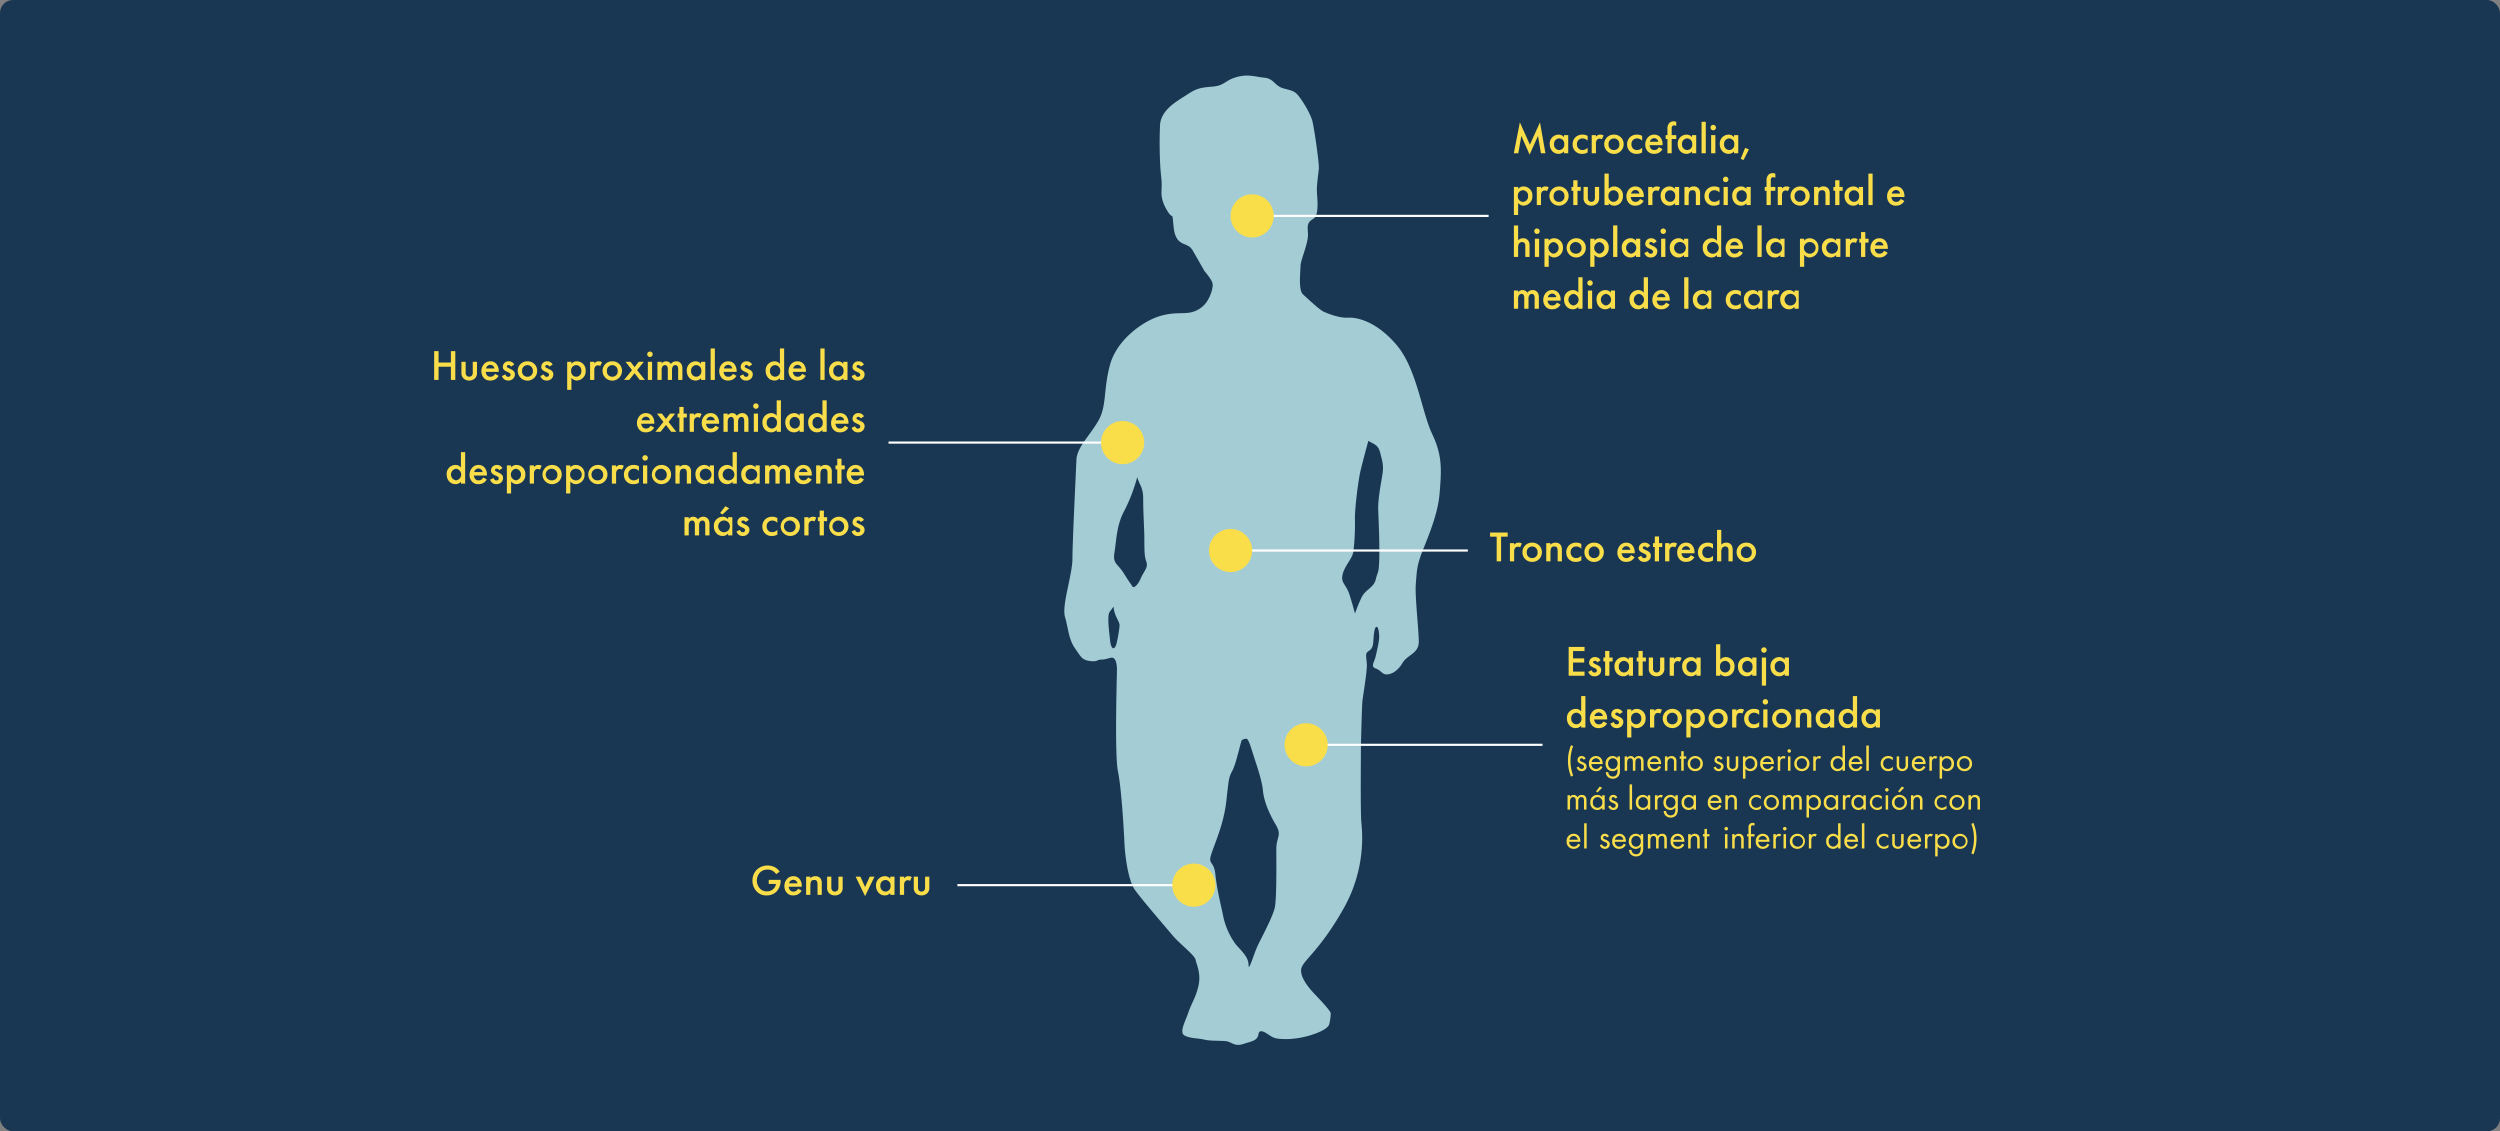 <?xml version="1.0" encoding="UTF-8"?>
<svg xmlns="http://www.w3.org/2000/svg" width="1158" height="524" viewBox="0 0 1158 524">
  <rect x="0" y="0" width="1158" height="524" fill="#808080" stroke="none"/>
  <g id="Group_1" data-name="Group 1" transform="translate(-381 -278)">
    <rect id="Rectangle_2224" data-name="Rectangle 2224" width="1158" height="524" rx="6" transform="translate(381 278)" fill="#193753"></rect>
    <path id="body-2" d="M-233.247,104.53c-4.813-10.083-7.1-30.251-16.5-41.254s-18.336-12.833-22.46-12.608-9.168-1.832-11.23-2.75-7.333-5.958-9.626-8.021-1.146-10.773-1.146-13.294,3.666-10.542,3.437-14.668-.459-5.271,2.521-7.105,1.6-10.542,1.6-13.292.688-7.564.918-9.856-2.063-18.335-2.981-22-4.583-9.4-6.188-11.459-2.293-2.522-6.875-3.668-4.583-4.583-9.168-5.042-7.562-1.834-13.063-.229-5.271,3.894-11,4.358-7.562.915-11.688,3.666-12.376,6.876-12.609,14.439a192.027,192.027,0,0,0,.229,20.4c.459,5.042.688,5.5.459,9.855s1.834,7.787,2.979,9.626,2.063,2.062,2.063,2.062c.059.294.108.592.154.894.475,3.239.252,6.923,2.139,9.648,2.062,2.979,5.271,2.062,7.105,5.272l5.5,9.625s3.21,3.668,3.668,5.5-.687,5.271-1.834,7.333a11.951,11.951,0,0,1-7.105,5.958c-4.124,1.375-8.021-.228-15.584,2.063s-19.71,10.773-22.918,22.46-1.375,19.023-5.5,26.128-9.854,12.144-10.084,18.1-1.834,38.045-1.834,45.612-5.042,21.543-3.437,27.043,1.6,10.084,4.583,14.439,3.437,5.5,7.105,5.958,2.749-.686,5.271-.686,4.358-1.375,5.5-.688,1.6,2.979,1.6,5.271-1.146,39.65.459,47.214,2.75,27.274,2.98,32.773,1.6,17.419,4.813,22,13.981,16.96,17.419,21.085,10.313,9.167,10.772,11.459,2.521,6.19,1.375,11.688-3.437,8.709-4.813,12.835-4.357,9.168-1.6,10.543,5.958,1.146,8.939,1.833,6.187.458,9.624.687,4.126,2.751,8.48,1.376,6.646-1.605,7.105-4.584,3.893-.229,5.73.917,3.209,1.375,7.787,1.375a40.868,40.868,0,0,0,12.145-2.293c2.749-.916,6.646-2.75,7.105-4.583a21.985,21.985,0,0,0,.688-5.043c0-1.375-6.877-8.251-8.71-10.313s-5.959-7.105-4.814-10.773,8.709-8.48,19.252-27.043a66.409,66.409,0,0,0,8.48-40.11c-.458-5.042-.229-28.646-.229-32.54s.459-21.085.688-23.608,2.293-14.208,2.062-17.416-.688-4.584.23-5.5,2.52-1.147,2.749-4.584.459-6.646,1.375-7.1,1.376,2.522,1.376,4.584-.917,5.958-1.605,8.939-2.521,4.812,0,5.728,2.981,2.752,5.044,2.752,5.042-1.375,7.333-5.271,7.564-4.358,7.564-9.855-1.834-21.085-1.374-26.815.457-7.787,2.291-13.063,7.793-17.648,8.709-28.647,1.379-17.648-3.43-27.732Zm-144.847,89.384a62.025,62.025,0,0,1-1.375,7.793c-.917,3.208-2.521,2.749-2.979-1.6s-1.374-11.459-.228-13.064,1.834-2.521,1.834-2.521C-380.385,189.56-377.635,191.393-378.094,193.914Zm9.854-22.459c-1.6,3.666-3.436,4.583-3.893,3.666s-.917-1.146-3.894-5.958-5.271-4.358-4.357-9.854.916-12.609,4.583-19.253a78.312,78.312,0,0,0,5.958-15.584c.688,3.208,2.751,4.583,2.751,9.854s.229,9.168.46,15.126-.229,11,.916,13.982-.917,4.355-2.525,8.023Zm62.114,152.41c-.917,4.358-6.418,14.44-8.022,17.878s-4.124,12.144-4.124,8.939-2.063-5.5-5.044-8.71-5.728-9.167-6.645-13.75-2.979-12.609-3.668-19.481-3.666-4.358-1.832-9.855,5.729-13.981,6.876-24.294,1.146-11,2.75-13.981,2.979-9.626,4.357-14.21a3.807,3.807,0,0,1,2.293-.687c.918.228,2.063,4.124,3.209,7.787s3.893,11.23,4.357,16.273,2.979,10.771,5.958,15.813.23,5.5.23,11.231.221,22.693-.7,27.047Zm49.963-201.452c-.46,3.668-2.293,11.918-2.063,17.419s.687,16.5.459,23.146-.688,5.043-1.605,8.939-4.813,4.584-6.646,8.48A75.256,75.256,0,0,0-269,187.731s-.915-3.667-2.521-8.709-4.124-5.271-3.209-9.4,4.815-7.564,5.043-11A108.821,108.821,0,0,0-269,144.874c-.229-5.73,1.6-18.564,2.293-22s3.894-15.128,3.894-15.128c2.751,1.605,4.584,1.834,5.5,5.5s1.6,5.5,1.146,9.163Z" transform="translate(1277.621 374.479)" fill="#a4ccd5"></path>
    <path id="Path_478" data-name="Path 478" d="M-1122-21711h109.526" transform="translate(2083 22089)" fill="none" stroke="#fff" stroke-width="1"></path>
    <path id="Path_479" data-name="Path 479" d="M-1132-21556h109.914" transform="translate(2083 22089)" fill="none" stroke="#fff" stroke-width="1"></path>
    <path id="Path_480" data-name="Path 480" d="M-1182-21606h-108.435" transform="translate(2083 22089)" fill="none" stroke="#fff" stroke-width="1"></path>
    <path id="Path_481" data-name="Path 481" d="M-1097-21466h109.5" transform="translate(2083 22089)" fill="none" stroke="#fff" stroke-width="1"></path>
    <path id="Path_482" data-name="Path 482" d="M-1149-21401h-109.534" transform="translate(2083 22089)" fill="none" stroke="#fff" stroke-width="1"></path>
    <circle id="Ellipse_45" data-name="Ellipse 45" cx="10" cy="10" r="10" transform="translate(951 368)" fill="#f9de4a"></circle>
    <circle id="Ellipse_46" data-name="Ellipse 46" cx="10" cy="10" r="10" transform="translate(941 523)" fill="#f9de4a"></circle>
    <circle id="Ellipse_47" data-name="Ellipse 47" cx="10" cy="10" r="10" transform="translate(976 613)" fill="#f9de4a"></circle>
    <circle id="Ellipse_48" data-name="Ellipse 48" cx="10" cy="10" r="10" transform="translate(924 678)" fill="#f9de4a"></circle>
    <circle id="Ellipse_49" data-name="Ellipse 49" cx="10" cy="10" r="10" transform="translate(891 473)" fill="#f9de4a"></circle>
    <path id="Path_488" data-name="Path 488" d="M3.28,20l1.4-8.06,3.84,8.68,3.88-8.66L13.76,20h2.08L13.32,5.66,8.64,16.02,4,5.66,1.2,20Zm21.16-7.44a3.07,3.07,0,0,0-2.5-1.2,4.116,4.116,0,0,0-4.1,4.42c0,2.32,1.48,4.48,4.08,4.48a3.234,3.234,0,0,0,2.52-1.14V20H26.4V11.58H24.44Zm-2.26.56a2.413,2.413,0,0,1,2.38,2.72,2.4,2.4,0,0,1-2.38,2.66,2.457,2.457,0,0,1-2.34-2.68,2.453,2.453,0,0,1,2.34-2.7ZM35.4,11.96a4.52,4.52,0,0,0-2.3-.6,4.572,4.572,0,0,0-3.38,1.24,4.5,4.5,0,0,0-1.28,3.26,4.376,4.376,0,0,0,1.2,3.16,4.1,4.1,0,0,0,3.2,1.24,4.609,4.609,0,0,0,2.56-.66V17.42a3.281,3.281,0,0,1-2.42,1.08,2.546,2.546,0,0,1-1.78-.68,2.789,2.789,0,0,1-.76-2.02,2.691,2.691,0,0,1,.72-1.94,2.52,2.52,0,0,1,1.86-.74,3.306,3.306,0,0,1,2.38,1.04ZM37.28,20h1.96V15.64a2.713,2.713,0,0,1,.54-1.94A1.527,1.527,0,0,1,41,13.24a1.774,1.774,0,0,1,1,.3l.8-1.78a2.908,2.908,0,0,0-1.54-.4,2.264,2.264,0,0,0-1.2.28,3.39,3.39,0,0,0-.82.7v-.76H37.28Zm10.3-8.64a4.346,4.346,0,0,0-4.5,4.44,4.5,4.5,0,1,0,9,0,4.346,4.346,0,0,0-4.5-4.44Zm0,7.14a2.424,2.424,0,0,1-2.5-2.68,2.507,2.507,0,1,1,5,0,2.424,2.424,0,0,1-2.5,2.68Zm13.06-6.54a4.52,4.52,0,0,0-2.3-.6,4.572,4.572,0,0,0-3.38,1.24,4.5,4.5,0,0,0-1.28,3.26,4.376,4.376,0,0,0,1.2,3.16,4.1,4.1,0,0,0,3.2,1.24,4.609,4.609,0,0,0,2.56-.66V17.42a3.281,3.281,0,0,1-2.42,1.08,2.546,2.546,0,0,1-1.78-.68,2.789,2.789,0,0,1-.76-2.02,2.691,2.691,0,0,1,.72-1.94,2.52,2.52,0,0,1,1.86-.74,3.306,3.306,0,0,1,2.38,1.04Zm7.78,5.2a3.041,3.041,0,0,1-.78.92,2.064,2.064,0,0,1-1.34.42,2,2,0,0,1-1.5-.54,2.783,2.783,0,0,1-.72-1.7h6.04v-.24a5.056,5.056,0,0,0-1.18-3.56,3.625,3.625,0,0,0-2.7-1.1,3.836,3.836,0,0,0-2.82,1.14,4.936,4.936,0,0,0-1.34,3.46,4.519,4.519,0,0,0,1.24,3.22,3.734,3.734,0,0,0,2.84,1.08,4.632,4.632,0,0,0,2.48-.64,4.415,4.415,0,0,0,1.42-1.54Zm-4.2-2.5a2.207,2.207,0,0,1,.6-1.08,1.94,1.94,0,0,1,3.3,1.08Zm12.22-1.28v-1.8H74.32V8.4a1.39,1.39,0,0,1,.32-1,1.138,1.138,0,0,1,.86-.32,1.692,1.692,0,0,1,.94.3V5.44a3.133,3.133,0,0,0-1.26-.24,2.638,2.638,0,0,0-2,.82,3.731,3.731,0,0,0-.82,2.64v2.92h-.84v1.8h.84V20h1.96V13.38Zm7.28-.82a3.07,3.07,0,0,0-2.5-1.2,4.116,4.116,0,0,0-4.1,4.42c0,2.32,1.48,4.48,4.08,4.48a3.234,3.234,0,0,0,2.52-1.14V20h1.96V11.58H83.72Zm-2.26.56a2.413,2.413,0,0,1,2.38,2.72,2.4,2.4,0,0,1-2.38,2.66,2.457,2.457,0,0,1-2.34-2.68,2.453,2.453,0,0,1,2.34-2.7Zm6.7-7.7V20h1.96V5.42Zm4.44,6.16V20h1.96V11.58ZM92.32,8.1a1.26,1.26,0,1,0,1.26-1.26A1.23,1.23,0,0,0,92.32,8.1Zm10.88,4.46a3.07,3.07,0,0,0-2.5-1.2,4.116,4.116,0,0,0-4.1,4.42c0,2.32,1.48,4.48,4.08,4.48a3.234,3.234,0,0,0,2.52-1.14V20h1.96V11.58H103.2Zm-2.26.56a2.413,2.413,0,0,1,2.38,2.72,2.4,2.4,0,0,1-2.38,2.66,2.457,2.457,0,0,1-2.34-2.68,2.453,2.453,0,0,1,2.34-2.7Zm5.36,9.46,1.32.54,2.48-4.94-1.76-.68ZM3.2,43.02a3.343,3.343,0,0,0,2.52,1.24A4.261,4.261,0,0,0,9.8,39.74a4.116,4.116,0,0,0-4.1-4.38A3.167,3.167,0,0,0,3.2,36.5v-.92H1.24v13H3.2Zm2.26-5.9a2.453,2.453,0,0,1,2.34,2.7A2.457,2.457,0,0,1,5.46,42.5a2.4,2.4,0,0,1-2.38-2.66,2.413,2.413,0,0,1,2.38-2.72ZM11.84,44H13.8V39.64a2.713,2.713,0,0,1,.54-1.94,1.527,1.527,0,0,1,1.22-.46,1.774,1.774,0,0,1,1,.3l.8-1.78a2.908,2.908,0,0,0-1.54-.4,2.264,2.264,0,0,0-1.2.28,3.39,3.39,0,0,0-.82.7v-.76H11.84Zm10.3-8.64a4.45,4.45,0,1,0,4.45,4.45A4.45,4.45,0,0,0,22.14,35.36Zm0,7.14a2.424,2.424,0,0,1-2.5-2.68,2.507,2.507,0,1,1,5,0,2.424,2.424,0,0,1-2.5,2.68ZM32.2,37.38v-1.8H30.7V32.5H28.74v3.08h-.82v1.8h.82V44H30.7V37.38Zm1.32-1.8v4.88a3.522,3.522,0,0,0,.9,2.76,3.7,3.7,0,0,0,2.66,1.04,3.84,3.84,0,0,0,2.74-1.04,3.522,3.522,0,0,0,.9-2.76V35.58H38.76V40.4a2.424,2.424,0,0,1-.36,1.52,1.7,1.7,0,0,1-2.56,0,2.424,2.424,0,0,1-.36-1.52V35.58Zm11.64-6.16H43.2V44h1.96v-.88a3.234,3.234,0,0,0,2.52,1.14c2.6,0,4.08-2.16,4.08-4.48a4.116,4.116,0,0,0-4.1-4.42,3.07,3.07,0,0,0-2.5,1.2Zm2.26,7.7a2.453,2.453,0,0,1,2.34,2.7,2.457,2.457,0,0,1-2.34,2.68,2.4,2.4,0,0,1-2.38-2.66,2.413,2.413,0,0,1,2.38-2.72ZM59.7,41.16a3.041,3.041,0,0,1-.78.92,2.064,2.064,0,0,1-1.34.42,2,2,0,0,1-1.5-.54,2.783,2.783,0,0,1-.72-1.7H61.4v-.24a5.056,5.056,0,0,0-1.18-3.56,3.625,3.625,0,0,0-2.7-1.1A3.836,3.836,0,0,0,54.7,36.5a4.936,4.936,0,0,0-1.34,3.46,4.519,4.519,0,0,0,1.24,3.22,3.734,3.734,0,0,0,2.84,1.08,4.632,4.632,0,0,0,2.48-.64,4.415,4.415,0,0,0,1.42-1.54Zm-4.2-2.5a2.207,2.207,0,0,1,.6-1.08,1.94,1.94,0,0,1,3.3,1.08ZM63.44,44H65.4V39.64a2.713,2.713,0,0,1,.54-1.94,1.527,1.527,0,0,1,1.22-.46,1.774,1.774,0,0,1,1,.3l.8-1.78a2.908,2.908,0,0,0-1.54-.4,2.264,2.264,0,0,0-1.2.28,3.39,3.39,0,0,0-.82.7v-.76H63.44Zm12.38-7.44a3.07,3.07,0,0,0-2.5-1.2,4.116,4.116,0,0,0-4.1,4.42c0,2.32,1.48,4.48,4.08,4.48a3.234,3.234,0,0,0,2.52-1.14V44h1.96V35.58H75.82Zm-2.26.56a2.413,2.413,0,0,1,2.38,2.72,2.4,2.4,0,0,1-2.38,2.66,2.457,2.457,0,0,1-2.34-2.68,2.453,2.453,0,0,1,2.34-2.7ZM80.24,44H82.2V39.96c0-2.72.9-2.84,1.78-2.84.74,0,1.54.06,1.54,2.2V44h1.96V38.84a3.762,3.762,0,0,0-.52-2.34,2.815,2.815,0,0,0-2.48-1.14,2.9,2.9,0,0,0-2.28,1v-.78H80.24Zm16.24-8.04a4.52,4.52,0,0,0-2.3-.6A4.572,4.572,0,0,0,90.8,36.6a4.5,4.5,0,0,0-1.28,3.26,4.376,4.376,0,0,0,1.2,3.16,4.1,4.1,0,0,0,3.2,1.24,4.609,4.609,0,0,0,2.56-.66V41.42a3.281,3.281,0,0,1-2.42,1.08,2.546,2.546,0,0,1-1.78-.68,2.789,2.789,0,0,1-.76-2.02,2.691,2.691,0,0,1,.72-1.94,2.52,2.52,0,0,1,1.86-.74,3.306,3.306,0,0,1,2.38,1.04Zm1.88-.38V44h1.96V35.58Zm-.28-3.48a1.26,1.26,0,1,0,1.26-1.26,1.23,1.23,0,0,0-1.26,1.26Zm10.88,4.46a3.07,3.07,0,0,0-2.5-1.2,4.116,4.116,0,0,0-4.1,4.42c0,2.32,1.48,4.48,4.08,4.48a3.234,3.234,0,0,0,2.52-1.14V44h1.96V35.58h-1.96Zm-2.26.56a2.413,2.413,0,0,1,2.38,2.72,2.4,2.4,0,0,1-2.38,2.66,2.457,2.457,0,0,1-2.34-2.68,2.453,2.453,0,0,1,2.34-2.7Zm15.64.26v-1.8h-2.12V32.4a1.39,1.39,0,0,1,.32-1,1.138,1.138,0,0,1,.86-.32,1.692,1.692,0,0,1,.94.3V29.44a3.133,3.133,0,0,0-1.26-.24,2.638,2.638,0,0,0-2,.82,3.731,3.731,0,0,0-.82,2.64v2.92h-.84v1.8h.84V44h1.96V37.38ZM123.46,44h1.96V39.64a2.713,2.713,0,0,1,.54-1.94,1.527,1.527,0,0,1,1.22-.46,1.774,1.774,0,0,1,1,.3l.8-1.78a2.908,2.908,0,0,0-1.54-.4,2.264,2.264,0,0,0-1.2.28,3.39,3.39,0,0,0-.82.7v-.76h-1.96Zm10.3-8.64a4.45,4.45,0,1,0,4.5,4.44,4.346,4.346,0,0,0-4.5-4.44Zm0,7.14a2.424,2.424,0,0,1-2.5-2.68,2.507,2.507,0,1,1,5,0,2.424,2.424,0,0,1-2.5,2.68Zm6.52,1.5h1.96V39.96c0-2.72.9-2.84,1.78-2.84.74,0,1.54.06,1.54,2.2V44h1.96V38.84A3.762,3.762,0,0,0,147,36.5a2.815,2.815,0,0,0-2.48-1.14,2.9,2.9,0,0,0-2.28,1v-.78h-1.96Zm13.24-6.62v-1.8h-1.5V32.5h-1.96v3.08h-.82v1.8h.82V44h1.96V37.38Zm7.48-.82a3.07,3.07,0,0,0-2.5-1.2,4.116,4.116,0,0,0-4.1,4.42c0,2.32,1.48,4.48,4.08,4.48A3.234,3.234,0,0,0,161,43.12V44h1.96V35.58H161Zm-2.26.56a2.413,2.413,0,0,1,2.38,2.72,2.4,2.4,0,0,1-2.38,2.66,2.457,2.457,0,0,1-2.34-2.68,2.453,2.453,0,0,1,2.34-2.7Zm6.7-7.7V44h1.96V29.42Zm15,11.74a3.041,3.041,0,0,1-.78.92,2.064,2.064,0,0,1-1.34.42,2,2,0,0,1-1.5-.54,2.783,2.783,0,0,1-.72-1.7h6.04v-.24a5.056,5.056,0,0,0-1.18-3.56,3.625,3.625,0,0,0-2.7-1.1,3.836,3.836,0,0,0-2.82,1.14,4.936,4.936,0,0,0-1.34,3.46,4.519,4.519,0,0,0,1.24,3.22,3.734,3.734,0,0,0,2.84,1.08,4.632,4.632,0,0,0,2.48-.64,4.415,4.415,0,0,0,1.42-1.54Zm-4.2-2.5a2.207,2.207,0,0,1,.6-1.08,1.94,1.94,0,0,1,3.3,1.08ZM1.24,68H3.2V63.94a3.772,3.772,0,0,1,.4-2.12,1.739,1.739,0,0,1,1.44-.7,1.477,1.477,0,0,1,1.1.44,2.028,2.028,0,0,1,.38,1.46V68H8.48V62.84a4.144,4.144,0,0,0-.54-2.34,2.864,2.864,0,0,0-2.48-1.14,3.027,3.027,0,0,0-2.26.94V53.42H1.24Zm9.72-8.42V68h1.96V59.58Zm-.28-3.48a1.26,1.26,0,1,0,1.26-1.26,1.23,1.23,0,0,0-1.26,1.26Zm6.68,10.92a3.343,3.343,0,0,0,2.52,1.24,4.261,4.261,0,0,0,4.08-4.52,4.116,4.116,0,0,0-4.1-4.38,3.167,3.167,0,0,0-2.5,1.14v-.92H15.4v13h1.96Zm2.26-5.9a2.716,2.716,0,0,1,0,5.38,2.71,2.71,0,0,1,0-5.38Zm10.44-1.76a4.45,4.45,0,1,0,4.5,4.44,4.346,4.346,0,0,0-4.5-4.44Zm0,7.14a2.7,2.7,0,1,1,2.5-2.68,2.424,2.424,0,0,1-2.5,2.68Zm8.5.52a3.343,3.343,0,0,0,2.52,1.24,4.261,4.261,0,0,0,4.08-4.52,4.116,4.116,0,0,0-4.1-4.38,3.167,3.167,0,0,0-2.5,1.14v-.92H36.6v13h1.96Zm2.26-5.9a2.716,2.716,0,0,1,0,5.38,2.71,2.71,0,0,1,0-5.38Zm6.38-7.7V68h1.96V53.42Zm10.6,7.14a3.07,3.07,0,0,0-2.5-1.2,4.116,4.116,0,0,0-4.1,4.42c0,2.32,1.48,4.48,4.08,4.48a3.234,3.234,0,0,0,2.52-1.14V68h1.96V59.58H57.8Zm-2.26.56a2.71,2.71,0,0,1,0,5.38,2.716,2.716,0,0,1,0-5.38Zm11.84-.28a2.891,2.891,0,0,0-.96-1.04,2.635,2.635,0,0,0-1.56-.44,2.713,2.713,0,0,0-2.06.8,2.629,2.629,0,0,0-.7,1.8,1.836,1.836,0,0,0,.6,1.42,4.154,4.154,0,0,0,1.16.72l.72.34a2.582,2.582,0,0,1,.84.52.908.908,0,0,1,.26.64.993.993,0,0,1-.28.66,1.18,1.18,0,0,1-.8.28,1.2,1.2,0,0,1-.86-.32,2.216,2.216,0,0,1-.46-.8l-1.6.76a3.281,3.281,0,0,0,1.08,1.54,2.9,2.9,0,0,0,1.82.54,3.007,3.007,0,0,0,2.36-.94,2.8,2.8,0,0,0,.74-1.92,2.078,2.078,0,0,0-.62-1.56,4.041,4.041,0,0,0-1.18-.78l-1-.5c-.42-.22-.54-.26-.66-.34a.539.539,0,0,1-.28-.48.634.634,0,0,1,.18-.44.831.831,0,0,1,.6-.22,1.41,1.41,0,0,1,1.2.72Zm2.06-1.26V68H71.4V59.58Zm-.28-3.48a1.26,1.26,0,1,0,1.26-1.26,1.23,1.23,0,0,0-1.26,1.26Zm10.88,4.46a3.07,3.07,0,0,0-2.5-1.2,4.116,4.116,0,0,0-4.1,4.42c0,2.32,1.48,4.48,4.08,4.48a3.234,3.234,0,0,0,2.52-1.14V68H82V59.58H80.04Zm-2.26.56a2.716,2.716,0,1,1-2.341,2.69,2.71,2.71,0,0,1,2.341-2.69Zm17.52-.56a3.07,3.07,0,0,0-2.5-1.2,4.116,4.116,0,0,0-4.1,4.42c0,2.32,1.48,4.48,4.08,4.48a3.234,3.234,0,0,0,2.52-1.14V68h1.96V53.42H95.3Zm-2.26.56A2.716,2.716,0,1,1,90.7,63.81a2.71,2.71,0,0,1,2.341-2.69Zm12.6,4.04a3.041,3.041,0,0,1-.78.92,2.064,2.064,0,0,1-1.34.42,2,2,0,0,1-1.5-.54,2.783,2.783,0,0,1-.72-1.7h6.04v-.24a5.056,5.056,0,0,0-1.18-3.56,3.625,3.625,0,0,0-2.7-1.1,3.836,3.836,0,0,0-2.82,1.14,4.936,4.936,0,0,0-1.34,3.46,4.519,4.519,0,0,0,1.24,3.22,3.734,3.734,0,0,0,2.84,1.08,4.632,4.632,0,0,0,2.48-.64,4.415,4.415,0,0,0,1.42-1.54Zm-4.2-2.5a2.207,2.207,0,0,1,.6-1.08,1.94,1.94,0,0,1,3.3,1.08Zm12.6-9.24V68H116V53.42Zm10.6,7.14a3.07,3.07,0,0,0-2.5-1.2,4.116,4.116,0,0,0-4.1,4.42c0,2.32,1.48,4.48,4.08,4.48a3.234,3.234,0,0,0,2.52-1.14V68h1.96V59.58h-1.96Zm-2.26.56a2.716,2.716,0,1,1-2.341,2.69,2.71,2.71,0,0,1,2.341-2.69Zm13.32,5.9a3.343,3.343,0,0,0,2.52,1.24,4.261,4.261,0,0,0,4.08-4.52,4.116,4.116,0,0,0-4.1-4.38,3.167,3.167,0,0,0-2.5,1.14v-.92h-1.96v13h1.96Zm2.26-5.9a2.71,2.71,0,1,1-2.381,2.69,2.716,2.716,0,0,1,2.381-2.69Zm12.54-.56a3.07,3.07,0,0,0-2.5-1.2,4.116,4.116,0,0,0-4.1,4.42c0,2.32,1.48,4.48,4.08,4.48a3.234,3.234,0,0,0,2.52-1.14V68h1.96V59.58H150.5Zm-2.26.56a2.716,2.716,0,1,1-2.341,2.69,2.71,2.71,0,0,1,2.341-2.69Zm6.7,6.88h1.96V63.64a2.713,2.713,0,0,1,.54-1.94,1.527,1.527,0,0,1,1.22-.46,1.774,1.774,0,0,1,1,.3l.8-1.78a2.908,2.908,0,0,0-1.54-.4,2.264,2.264,0,0,0-1.2.28,3.39,3.39,0,0,0-.82.7v-.76h-1.96Zm10.56-6.62v-1.8H164V56.5h-1.96v3.08h-.82v1.8h.82V68H164V61.38Zm7.22,3.78a3.041,3.041,0,0,1-.78.92,2.064,2.064,0,0,1-1.34.42,2,2,0,0,1-1.5-.54,2.783,2.783,0,0,1-.72-1.7h6.04v-.24a5.056,5.056,0,0,0-1.18-3.56,3.625,3.625,0,0,0-2.7-1.1,3.836,3.836,0,0,0-2.82,1.14,4.936,4.936,0,0,0-1.34,3.46,4.519,4.519,0,0,0,1.24,3.22,3.734,3.734,0,0,0,2.84,1.08,4.632,4.632,0,0,0,2.48-.64,4.415,4.415,0,0,0,1.42-1.54Zm-4.2-2.5a2.207,2.207,0,0,1,.6-1.08,1.94,1.94,0,0,1,3.3,1.08ZM1.24,92H3.2V87.66a3.417,3.417,0,0,1,.38-1.92,1.448,1.448,0,0,1,1.16-.62,1.11,1.11,0,0,1,1.12.74,3.905,3.905,0,0,1,.18,1.5V92H8V87.66a3.417,3.417,0,0,1,.38-1.92,1.448,1.448,0,0,1,1.16-.62,1.11,1.11,0,0,1,1.12.74,3.9,3.9,0,0,1,.18,1.5V92H12.8V86.8a4.148,4.148,0,0,0-.44-2.12,2.7,2.7,0,0,0-2.4-1.32,2.982,2.982,0,0,0-2.5,1.24,2.473,2.473,0,0,0-2.18-1.24,2.6,2.6,0,0,0-2.08,1v-.78H1.24Zm19.94-2.84a3.041,3.041,0,0,1-.78.92,2.064,2.064,0,0,1-1.34.42,2,2,0,0,1-1.5-.54,2.783,2.783,0,0,1-.72-1.7h6.04v-.24a5.056,5.056,0,0,0-1.18-3.56,3.625,3.625,0,0,0-2.7-1.1,3.836,3.836,0,0,0-2.82,1.14,4.936,4.936,0,0,0-1.34,3.46,4.519,4.519,0,0,0,1.24,3.22,3.734,3.734,0,0,0,2.84,1.08,4.632,4.632,0,0,0,2.48-.64,4.415,4.415,0,0,0,1.42-1.54Zm-4.2-2.5a2.207,2.207,0,0,1,.6-1.08,1.94,1.94,0,0,1,3.3,1.08Zm14.1-2.1a3.07,3.07,0,0,0-2.5-1.2,4.116,4.116,0,0,0-4.1,4.42c0,2.32,1.48,4.48,4.08,4.48a3.234,3.234,0,0,0,2.52-1.14V92h1.96V77.42H31.08Zm-2.26.56a2.71,2.71,0,0,1,0,5.38,2.716,2.716,0,0,1,0-5.38Zm6.7-1.54V92h1.96V83.58Zm-.28-3.48a1.26,1.26,0,1,0,1.26-1.26,1.23,1.23,0,0,0-1.26,1.26Zm10.88,4.46a3.07,3.07,0,0,0-2.5-1.2,4.116,4.116,0,0,0-4.1,4.42c0,2.32,1.48,4.48,4.08,4.48a3.234,3.234,0,0,0,2.52-1.14V92h1.96V83.58H46.12Zm-2.26.56a2.71,2.71,0,0,1,0,5.38,2.716,2.716,0,0,1,0-5.38Zm17.52-.56a3.07,3.07,0,0,0-2.5-1.2,4.116,4.116,0,0,0-4.1,4.42c0,2.32,1.48,4.48,4.08,4.48a3.234,3.234,0,0,0,2.52-1.14V92h1.96V77.42H61.38Zm-2.26.56a2.71,2.71,0,0,1,0,5.38,2.716,2.716,0,0,1,0-5.38Zm12.6,4.04a3.041,3.041,0,0,1-.78.92,2.064,2.064,0,0,1-1.34.42,2,2,0,0,1-1.5-.54,2.783,2.783,0,0,1-.72-1.7h6.04v-.24a5.056,5.056,0,0,0-1.18-3.56,3.625,3.625,0,0,0-2.7-1.1,3.836,3.836,0,0,0-2.82,1.14,4.936,4.936,0,0,0-1.34,3.46,4.519,4.519,0,0,0,1.24,3.22,3.734,3.734,0,0,0,2.84,1.08,4.632,4.632,0,0,0,2.48-.64,4.415,4.415,0,0,0,1.42-1.54Zm-4.2-2.5a2.207,2.207,0,0,1,.6-1.08,1.94,1.94,0,0,1,3.3,1.08Zm12.6-9.24V92h1.96V77.42Zm10.6,7.14a3.07,3.07,0,0,0-2.5-1.2,4.116,4.116,0,0,0-4.1,4.42c0,2.32,1.48,4.48,4.08,4.48a3.234,3.234,0,0,0,2.52-1.14V92h1.96V83.58H90.72Zm-2.26.56a2.716,2.716,0,1,1-2.341,2.69,2.71,2.71,0,0,1,2.341-2.69Zm17.88-1.16a4.52,4.52,0,0,0-2.3-.6,4.572,4.572,0,0,0-3.38,1.24,4.5,4.5,0,0,0-1.28,3.26,4.376,4.376,0,0,0,1.2,3.16,4.1,4.1,0,0,0,3.2,1.24,4.609,4.609,0,0,0,2.56-.66V89.42a3.281,3.281,0,0,1-2.42,1.08,2.546,2.546,0,0,1-1.78-.68,2.789,2.789,0,0,1-.76-2.02,2.691,2.691,0,0,1,.72-1.94,2.52,2.52,0,0,1,1.86-.74,3.306,3.306,0,0,1,2.38,1.04Zm8.04.6a3.07,3.07,0,0,0-2.5-1.2,4.116,4.116,0,0,0-4.1,4.42c0,2.32,1.48,4.48,4.08,4.48a3.234,3.234,0,0,0,2.52-1.14V92h1.96V83.58h-1.96Zm-2.26.56a2.716,2.716,0,1,1-2.341,2.69,2.71,2.71,0,0,1,2.341-2.69Zm6.7,6.88h1.96V87.64a2.713,2.713,0,0,1,.54-1.94,1.527,1.527,0,0,1,1.22-.46,1.774,1.774,0,0,1,1,.3l.8-1.78a2.908,2.908,0,0,0-1.54-.4,2.264,2.264,0,0,0-1.2.28,3.39,3.39,0,0,0-.82.7v-.76h-1.96Zm12.38-7.44a3.07,3.07,0,0,0-2.5-1.2,4.116,4.116,0,0,0-4.1,4.42c0,2.32,1.48,4.48,4.08,4.48a3.234,3.234,0,0,0,2.52-1.14V92h1.96V83.58H131.2Zm-2.26.56a2.716,2.716,0,1,1-2.341,2.69,2.71,2.71,0,0,1,2.341-2.69Z" transform="translate(1081 329)" fill="#f9de4a"></path>
    <path id="Path_486" data-name="Path 486" d="M8.96,6.66H1.6V20H8.96V18.08H3.64v-4.2H8.8V11.96H3.64V8.58H8.96Zm7.42,6.18a2.891,2.891,0,0,0-.96-1.04,2.635,2.635,0,0,0-1.56-.44,2.713,2.713,0,0,0-2.06.8,2.629,2.629,0,0,0-.7,1.8,1.836,1.836,0,0,0,.6,1.42,4.154,4.154,0,0,0,1.16.72l.72.34a2.582,2.582,0,0,1,.84.52.908.908,0,0,1,.26.64.993.993,0,0,1-.28.66,1.18,1.18,0,0,1-.8.28,1.2,1.2,0,0,1-.86-.32,2.216,2.216,0,0,1-.46-.8l-1.6.76a3.281,3.281,0,0,0,1.08,1.54,2.9,2.9,0,0,0,1.82.54,3.007,3.007,0,0,0,2.36-.94,2.8,2.8,0,0,0,.74-1.92,2.078,2.078,0,0,0-.62-1.56,4.041,4.041,0,0,0-1.18-.78l-1-.5c-.42-.22-.54-.26-.66-.34a.539.539,0,0,1-.28-.48.634.634,0,0,1,.18-.44.831.831,0,0,1,.6-.22,1.41,1.41,0,0,1,1.2.72Zm5.58.54v-1.8h-1.5V8.5H18.5v3.08h-.82v1.8h.82V20h1.96V13.38Zm7.48-.82a3.07,3.07,0,0,0-2.5-1.2,4.116,4.116,0,0,0-4.1,4.42c0,2.32,1.48,4.48,4.08,4.48a3.234,3.234,0,0,0,2.52-1.14V20H31.4V11.58H29.44Zm-2.26.56a2.413,2.413,0,0,1,2.38,2.72,2.4,2.4,0,0,1-2.38,2.66,2.457,2.457,0,0,1-2.34-2.68,2.453,2.453,0,0,1,2.34-2.7Zm10.22.26v-1.8H35.9V8.5H33.94v3.08h-.82v1.8h.82V20H35.9V13.38Zm1.32-1.8v4.88a3.522,3.522,0,0,0,.9,2.76,3.7,3.7,0,0,0,2.66,1.04,3.84,3.84,0,0,0,2.74-1.04,3.522,3.522,0,0,0,.9-2.76V11.58H43.96V16.4a2.424,2.424,0,0,1-.36,1.52,1.7,1.7,0,0,1-2.56,0,2.424,2.424,0,0,1-.36-1.52V11.58ZM48.4,20h1.96V15.64a2.713,2.713,0,0,1,.54-1.94,1.527,1.527,0,0,1,1.22-.46,1.774,1.774,0,0,1,1,.3l.8-1.78a2.908,2.908,0,0,0-1.54-.4,2.264,2.264,0,0,0-1.2.28,3.39,3.39,0,0,0-.82.7v-.76H48.4Zm12.38-7.44a3.07,3.07,0,0,0-2.5-1.2,4.116,4.116,0,0,0-4.1,4.42c0,2.32,1.48,4.48,4.08,4.48a3.234,3.234,0,0,0,2.52-1.14V20h1.96V11.58H60.78Zm-2.26.56a2.413,2.413,0,0,1,2.38,2.72,2.4,2.4,0,0,1-2.38,2.66,2.457,2.457,0,0,1-2.34-2.68,2.453,2.453,0,0,1,2.34-2.7Zm13.32-7.7H69.88V20h1.96v-.88a3.234,3.234,0,0,0,2.52,1.14c2.6,0,4.08-2.16,4.08-4.48a4.116,4.116,0,0,0-4.1-4.42,3.07,3.07,0,0,0-2.5,1.2Zm2.26,7.7a2.453,2.453,0,0,1,2.34,2.7A2.457,2.457,0,0,1,74.1,18.5a2.4,2.4,0,0,1-2.38-2.66,2.413,2.413,0,0,1,2.38-2.72Zm12.54-.56a3.07,3.07,0,0,0-2.5-1.2,4.116,4.116,0,0,0-4.1,4.42c0,2.32,1.48,4.48,4.08,4.48a3.234,3.234,0,0,0,2.52-1.14V20H88.6V11.58H86.64Zm-2.26.56a2.413,2.413,0,0,1,2.38,2.72,2.4,2.4,0,0,1-2.38,2.66,2.457,2.457,0,0,1-2.34-2.68,2.453,2.453,0,0,1,2.34-2.7Zm6.7-1.54v13h1.96v-13ZM90.8,8.1a1.26,1.26,0,1,0,1.26-1.26A1.23,1.23,0,0,0,90.8,8.1Zm10.88,4.46a3.07,3.07,0,0,0-2.5-1.2,4.116,4.116,0,0,0-4.1,4.42c0,2.32,1.48,4.48,4.08,4.48a3.234,3.234,0,0,0,2.52-1.14V20h1.96V11.58h-1.96Zm-2.26.56a2.413,2.413,0,0,1,2.38,2.72,2.4,2.4,0,0,1-2.38,2.66,2.457,2.457,0,0,1-2.34-2.68,2.453,2.453,0,0,1,2.34-2.7ZM7.4,36.56a3.07,3.07,0,0,0-2.5-1.2A4.116,4.116,0,0,0,.8,39.78c0,2.32,1.48,4.48,4.08,4.48A3.234,3.234,0,0,0,7.4,43.12V44H9.36V29.42H7.4Zm-2.26.56a2.413,2.413,0,0,1,2.38,2.72A2.4,2.4,0,0,1,5.14,42.5,2.457,2.457,0,0,1,2.8,39.82a2.453,2.453,0,0,1,2.34-2.7Zm12.6,4.04a3.041,3.041,0,0,1-.78.92,2.064,2.064,0,0,1-1.34.42,2,2,0,0,1-1.5-.54,2.783,2.783,0,0,1-.72-1.7h6.04v-.24a5.056,5.056,0,0,0-1.18-3.56,3.625,3.625,0,0,0-2.7-1.1,3.836,3.836,0,0,0-2.82,1.14,4.936,4.936,0,0,0-1.34,3.46,4.519,4.519,0,0,0,1.24,3.22,3.734,3.734,0,0,0,2.84,1.08,4.632,4.632,0,0,0,2.48-.64,4.415,4.415,0,0,0,1.42-1.54Zm-4.2-2.5a2.207,2.207,0,0,1,.6-1.08,1.94,1.94,0,0,1,3.3,1.08Zm13.08-1.82a2.891,2.891,0,0,0-.96-1.04,2.635,2.635,0,0,0-1.56-.44,2.713,2.713,0,0,0-2.06.8,2.629,2.629,0,0,0-.7,1.8,1.836,1.836,0,0,0,.6,1.42,4.154,4.154,0,0,0,1.16.72l.72.34a2.583,2.583,0,0,1,.84.52.908.908,0,0,1,.26.64.993.993,0,0,1-.28.66,1.18,1.18,0,0,1-.8.28,1.2,1.2,0,0,1-.86-.32,2.216,2.216,0,0,1-.46-.8l-1.6.76A3.281,3.281,0,0,0,22,43.72a2.9,2.9,0,0,0,1.82.54,3.007,3.007,0,0,0,2.36-.94,2.8,2.8,0,0,0,.74-1.92,2.078,2.078,0,0,0-.62-1.56,4.041,4.041,0,0,0-1.18-.78l-1-.5c-.42-.22-.54-.26-.66-.34a.539.539,0,0,1-.28-.48.634.634,0,0,1,.18-.44.831.831,0,0,1,.6-.22,1.41,1.41,0,0,1,1.2.72Zm4.02,6.18a3.343,3.343,0,0,0,2.52,1.24,4.261,4.261,0,0,0,4.08-4.52,4.116,4.116,0,0,0-4.1-4.38,3.167,3.167,0,0,0-2.5,1.14v-.92H28.68v13h1.96Zm2.26-5.9a2.453,2.453,0,0,1,2.34,2.7A2.457,2.457,0,0,1,32.9,42.5a2.4,2.4,0,0,1-2.38-2.66,2.413,2.413,0,0,1,2.38-2.72ZM39.28,44h1.96V39.64a2.713,2.713,0,0,1,.54-1.94A1.527,1.527,0,0,1,43,37.24a1.774,1.774,0,0,1,1,.3l.8-1.78a2.908,2.908,0,0,0-1.54-.4,2.264,2.264,0,0,0-1.2.28,3.39,3.39,0,0,0-.82.7v-.76H39.28Zm10.3-8.64a4.45,4.45,0,1,0,4.5,4.44,4.346,4.346,0,0,0-4.5-4.44Zm0,7.14a2.424,2.424,0,0,1-2.5-2.68,2.507,2.507,0,1,1,5,0,2.424,2.424,0,0,1-2.5,2.68Zm8.5.52a3.343,3.343,0,0,0,2.52,1.24,4.261,4.261,0,0,0,4.08-4.52,4.116,4.116,0,0,0-4.1-4.38,3.167,3.167,0,0,0-2.5,1.14v-.92H56.12v13h1.96Zm2.26-5.9a2.453,2.453,0,0,1,2.34,2.7,2.457,2.457,0,0,1-2.34,2.68,2.4,2.4,0,0,1-2.38-2.66,2.413,2.413,0,0,1,2.38-2.72Zm10.44-1.76a4.45,4.45,0,1,0,4.5,4.44,4.346,4.346,0,0,0-4.5-4.44Zm0,7.14a2.424,2.424,0,0,1-2.5-2.68,2.507,2.507,0,1,1,5,0,2.424,2.424,0,0,1-2.5,2.68ZM77.32,44h1.96V39.64a2.713,2.713,0,0,1,.54-1.94,1.527,1.527,0,0,1,1.22-.46,1.774,1.774,0,0,1,1,.3l.8-1.78a2.908,2.908,0,0,0-1.54-.4,2.264,2.264,0,0,0-1.2.28,3.39,3.39,0,0,0-.82.7v-.76H77.32Zm12.54-8.04a4.52,4.52,0,0,0-2.3-.6,4.572,4.572,0,0,0-3.38,1.24,4.5,4.5,0,0,0-1.28,3.26,4.376,4.376,0,0,0,1.2,3.16,4.1,4.1,0,0,0,3.2,1.24,4.609,4.609,0,0,0,2.56-.66V41.42a3.281,3.281,0,0,1-2.42,1.08,2.546,2.546,0,0,1-1.78-.68,2.789,2.789,0,0,1-.76-2.02,2.691,2.691,0,0,1,.72-1.94,2.52,2.52,0,0,1,1.86-.74,3.306,3.306,0,0,1,2.38,1.04Zm1.88-.38V44H93.7V35.58Zm-.28-3.48a1.26,1.26,0,1,0,1.26-1.26,1.23,1.23,0,0,0-1.26,1.26Zm8.78,3.26a4.45,4.45,0,1,0,4.5,4.44,4.346,4.346,0,0,0-4.5-4.44Zm0,7.14a2.424,2.424,0,0,1-2.5-2.68,2.507,2.507,0,1,1,5,0,2.424,2.424,0,0,1-2.5,2.68Zm6.52,1.5h1.96V39.96c0-2.72.9-2.84,1.78-2.84.74,0,1.54.06,1.54,2.2V44H114V38.84a3.762,3.762,0,0,0-.52-2.34A2.815,2.815,0,0,0,111,35.36a2.9,2.9,0,0,0-2.28,1v-.78h-1.96Zm15.88-7.44a3.07,3.07,0,0,0-2.5-1.2,4.116,4.116,0,0,0-4.1,4.42c0,2.32,1.48,4.48,4.08,4.48a3.234,3.234,0,0,0,2.52-1.14V44h1.96V35.58h-1.96Zm-2.26.56a2.413,2.413,0,0,1,2.38,2.72,2.4,2.4,0,0,1-2.38,2.66,2.457,2.457,0,0,1-2.34-2.68,2.453,2.453,0,0,1,2.34-2.7Zm12.86-.56a3.07,3.07,0,0,0-2.5-1.2,4.116,4.116,0,0,0-4.1,4.42c0,2.32,1.48,4.48,4.08,4.48a3.234,3.234,0,0,0,2.52-1.14V44h1.96V29.42h-1.96Zm-2.26.56a2.413,2.413,0,0,1,2.38,2.72,2.4,2.4,0,0,1-2.38,2.66,2.457,2.457,0,0,1-2.34-2.68,2.453,2.453,0,0,1,2.34-2.7Zm12.86-.56a3.07,3.07,0,0,0-2.5-1.2,4.116,4.116,0,0,0-4.1,4.42c0,2.32,1.48,4.48,4.08,4.48a3.234,3.234,0,0,0,2.52-1.14V44h1.96V35.58h-1.96Zm-2.26.56a2.413,2.413,0,0,1,2.38,2.72,2.4,2.4,0,0,1-2.38,2.66,2.457,2.457,0,0,1-2.34-2.68,2.453,2.453,0,0,1,2.34-2.7Z" transform="translate(1106 571)" fill="#f9de4a"></path>
    <path id="Path_485" data-name="Path 485" d="M2.672,4.16a26.855,26.855,0,0,0-.944,3.072,18.73,18.73,0,0,0-.448,4.16A20.8,20.8,0,0,0,1.616,15.1a22.588,22.588,0,0,0,1.056,3.62l1.008-.464a20.112,20.112,0,0,1-.832-2.928,17.726,17.726,0,0,1-.384-3.9,19.148,19.148,0,0,1,.4-4.032A17.668,17.668,0,0,1,3.68,4.624Zm6.8,6.24A1.915,1.915,0,0,0,7.648,9.2a1.785,1.785,0,0,0-1.936,1.856,1.442,1.442,0,0,0,.3.976,4.331,4.331,0,0,0,1.616.976c.624.272,1.072.48,1.072,1.1a1.031,1.031,0,0,1-1.088,1.056,1.5,1.5,0,0,1-1.34-1.084l-.992.42A2.375,2.375,0,0,0,7.6,16.2a2.112,2.112,0,0,0,2.288-2.176,1.572,1.572,0,0,0-.352-1.072A4.037,4.037,0,0,0,7.872,11.92C7.12,11.6,6.8,11.456,6.8,10.976a.734.734,0,0,1,.8-.752,1.018,1.018,0,0,1,.928.672Zm6.88,3.376a2.645,2.645,0,0,1-.688.912,2.019,2.019,0,0,1-1.36.48,2.127,2.127,0,0,1-2.112-2.256H17.36a4.458,4.458,0,0,0-.624-2.5A2.971,2.971,0,0,0,14.224,9.2a3.219,3.219,0,0,0-3.216,3.52,3.178,3.178,0,0,0,3.28,3.472,3.223,3.223,0,0,0,2.208-.816,3.973,3.973,0,0,0,.816-1.072Zm-4.08-1.824a2.018,2.018,0,0,1,1.952-1.728,1.987,1.987,0,0,1,1.952,1.728ZM24.208,10.3a2.762,2.762,0,0,0-2.272-1.1,3.274,3.274,0,0,0-2.272.9,3.483,3.483,0,0,0-.96,2.576,3.6,3.6,0,0,0,.96,2.624,3.181,3.181,0,0,0,2.272.9,2.8,2.8,0,0,0,2.272-1.12v.96a3.087,3.087,0,0,1-.368,1.7,1.862,1.862,0,0,1-1.76.928,2.056,2.056,0,0,1-1.6-.64,2.09,2.09,0,0,1-.512-1.376H18.832A2.992,2.992,0,0,0,19.7,18.8a3.288,3.288,0,0,0,2.368.9,3.23,3.23,0,0,0,2.656-1.232,4.178,4.178,0,0,0,.64-2.608V9.36H24.208Zm-2.144-.08a2.129,2.129,0,0,1,1.5.592,2.625,2.625,0,0,1,.7,1.872,2.692,2.692,0,0,1-.752,1.92,1.965,1.965,0,0,1-1.456.56,2.009,2.009,0,0,1-1.424-.544,2.56,2.56,0,0,1-.752-1.952,2.528,2.528,0,0,1,.672-1.824,2.058,2.058,0,0,1,1.512-.62ZM27.536,16h1.152V12.384c0-.8.144-2.16,1.456-2.16,1.216,0,1.2,1.376,1.2,1.84V16H32.5V12.3c0-.8.144-2.08,1.472-2.08,1.088,0,1.184.992,1.184,1.744V16H36.3V11.792c0-.944-.192-2.592-2.16-2.592a2.217,2.217,0,0,0-2,1.072,1.988,1.988,0,0,0-1.8-1.072,1.929,1.929,0,0,0-1.648.864v-.7H27.536Zm15.888-2.224a2.645,2.645,0,0,1-.688.912,2.019,2.019,0,0,1-1.36.48,2.127,2.127,0,0,1-2.112-2.256h5.168a4.458,4.458,0,0,0-.624-2.5A2.971,2.971,0,0,0,41.3,9.2a3.219,3.219,0,0,0-3.216,3.52,3.178,3.178,0,0,0,3.28,3.472,3.223,3.223,0,0,0,2.208-.816,3.973,3.973,0,0,0,.816-1.072Zm-4.08-1.824A2.018,2.018,0,0,1,41.3,10.224a1.987,1.987,0,0,1,1.952,1.728ZM46.192,16h1.152V12.528a2.8,2.8,0,0,1,.48-1.792,1.452,1.452,0,0,1,1.168-.512,1.3,1.3,0,0,1,1.088.48,1.952,1.952,0,0,1,.3,1.216V16h1.152V11.888a2.961,2.961,0,0,0-.384-1.776,2.252,2.252,0,0,0-1.9-.912,2.342,2.342,0,0,0-1.9.928V9.36H46.192Zm9.856-5.584V9.36H54.9V6.96H53.744v2.4h-.7v1.056h.7V16H54.9V10.416Zm4.192,5.776A3.406,3.406,0,0,0,63.76,12.7a3.52,3.52,0,1,0-7.04,0,3.406,3.406,0,0,0,3.52,3.492Zm0-5.968a2.3,2.3,0,0,1,2.336,2.48,2.339,2.339,0,1,1-4.672,0,2.307,2.307,0,0,1,2.336-2.48Zm12.688.176A1.915,1.915,0,0,0,71.1,9.2a1.785,1.785,0,0,0-1.936,1.856,1.442,1.442,0,0,0,.3.976,4.331,4.331,0,0,0,1.616.976c.624.272,1.072.48,1.072,1.1a1.031,1.031,0,0,1-1.088,1.056,1.5,1.5,0,0,1-1.344-1.088l-.992.416a2.375,2.375,0,0,0,2.32,1.7,2.112,2.112,0,0,0,2.288-2.176,1.572,1.572,0,0,0-.352-1.072A4.037,4.037,0,0,0,71.32,11.92c-.752-.32-1.072-.464-1.072-.944a.734.734,0,0,1,.8-.752,1.018,1.018,0,0,1,.928.672Zm3.1-1.04H74.88v4a2.639,2.639,0,0,0,.608,2,2.9,2.9,0,0,0,4.064,0,2.639,2.639,0,0,0,.608-2v-4H79.008v3.872a2.26,2.26,0,0,1-.32,1.424,1.588,1.588,0,0,1-2.336,0,2.26,2.26,0,0,1-.32-1.424Zm7.456,5.712a2.819,2.819,0,0,0,2.32,1.12,3.231,3.231,0,0,0,3.184-3.472A3.288,3.288,0,0,0,85.76,9.2a2.855,2.855,0,0,0-2.272,1.088V9.36H82.336V19.68h1.152Zm2.16.1a2.271,2.271,0,0,1-2.22-2.472,2.3,2.3,0,0,1,2.208-2.48,2.277,2.277,0,0,1,2.176,2.5,2.236,2.236,0,0,1-2.16,2.448Zm10.036-1.4a2.645,2.645,0,0,1-.688.912,2.019,2.019,0,0,1-1.36.48,2.127,2.127,0,0,1-2.112-2.256h5.168a4.458,4.458,0,0,0-.624-2.5A2.971,2.971,0,0,0,93.552,9.2a3.219,3.219,0,0,0-3.216,3.52,3.178,3.178,0,0,0,3.28,3.472,3.223,3.223,0,0,0,2.208-.816A3.972,3.972,0,0,0,96.64,14.3ZM91.6,11.952a2.018,2.018,0,0,1,1.952-1.728A1.987,1.987,0,0,1,95.5,11.952ZM98.448,16H99.6V12.5a2.865,2.865,0,0,1,.384-1.792,1.115,1.115,0,0,1,.928-.416,1.185,1.185,0,0,1,.672.224l.544-1.04A2.433,2.433,0,0,0,101.1,9.2a1.845,1.845,0,0,0-1.5.88V9.36H98.448Zm4.736-6.64V16h1.152V9.36Zm-.24-2.512a.816.816,0,1,0,.816-.816.816.816,0,0,0-.816.816Zm6.672,9.344a3.406,3.406,0,0,0,3.52-3.488,3.52,3.52,0,1,0-7.04,0,3.406,3.406,0,0,0,3.52,3.488Zm0-5.968a2.3,2.3,0,0,1,2.336,2.48,2.339,2.339,0,1,1-4.672,0,2.307,2.307,0,0,1,2.336-2.48ZM114.9,16h1.152V12.5a2.865,2.865,0,0,1,.384-1.792,1.115,1.115,0,0,1,.928-.416,1.185,1.185,0,0,1,.672.224l.544-1.04a2.433,2.433,0,0,0-1.024-.272,1.845,1.845,0,0,0-1.5.88V9.36H114.9Zm13.552-5.7a2.747,2.747,0,0,0-2.272-1.1,3.191,3.191,0,0,0-3.232,3.472,3.215,3.215,0,0,0,3.232,3.52,2.8,2.8,0,0,0,2.272-1.12V16H129.6V4.336h-1.152Zm-2.144-.08a2.249,2.249,0,0,1,2.208,2.464,2.271,2.271,0,0,1-2.208,2.48,2.221,2.221,0,0,1-2.176-2.5,2.207,2.207,0,0,1,2.168-2.44Zm10.4,3.552a2.645,2.645,0,0,1-.688.912,2.019,2.019,0,0,1-1.36.48,2.127,2.127,0,0,1-2.112-2.256h5.168a4.458,4.458,0,0,0-.624-2.5A2.971,2.971,0,0,0,134.576,9.2a3.219,3.219,0,0,0-3.216,3.52,3.178,3.178,0,0,0,3.28,3.472,3.223,3.223,0,0,0,2.208-.816,3.973,3.973,0,0,0,.816-1.072Zm-4.08-1.824a2.018,2.018,0,0,1,1.952-1.728,1.987,1.987,0,0,1,1.952,1.728Zm6.848-7.616V16h1.152V4.336Zm12.256,5.5a3.517,3.517,0,0,0-2.064-.64,3.43,3.43,0,0,0-3.552,3.52,3.4,3.4,0,0,0,3.552,3.472,3.546,3.546,0,0,0,2.112-.688V14.128a2.831,2.831,0,0,1-2.144,1.04A2.311,2.311,0,0,1,147.3,12.7a2.311,2.311,0,0,1,2.352-2.48,2.678,2.678,0,0,1,2.08.992Zm2.96-.48H153.54v4a2.639,2.639,0,0,0,.608,2,2.9,2.9,0,0,0,4.064,0,2.639,2.639,0,0,0,.608-2v-4h-1.152v3.872a2.26,2.26,0,0,1-.32,1.424,1.588,1.588,0,0,1-2.336,0,2.26,2.26,0,0,1-.32-1.424Zm11.232,4.416a2.645,2.645,0,0,1-.688.912,2.019,2.019,0,0,1-1.36.48,2.127,2.127,0,0,1-2.112-2.256h5.168a4.458,4.458,0,0,0-.624-2.5,2.971,2.971,0,0,0-2.516-1.2,3.219,3.219,0,0,0-3.216,3.52,3.178,3.178,0,0,0,3.28,3.472,3.223,3.223,0,0,0,2.208-.816,3.973,3.973,0,0,0,.816-1.072Zm-4.08-1.824a2.018,2.018,0,0,1,1.952-1.728,1.987,1.987,0,0,1,1.952,1.728ZM168.688,16h1.152V12.5a2.865,2.865,0,0,1,.384-1.792,1.115,1.115,0,0,1,.928-.416,1.185,1.185,0,0,1,.672.224l.544-1.04a2.433,2.433,0,0,0-1.024-.272,1.845,1.845,0,0,0-1.5.88V9.36h-1.152Zm5.888-.928a2.819,2.819,0,0,0,2.32,1.12,3.231,3.231,0,0,0,3.184-3.472,3.288,3.288,0,0,0-3.232-3.52,2.855,2.855,0,0,0-2.272,1.088V9.36h-1.152V19.68h1.152Zm2.16.1a2.271,2.271,0,0,1-2.224-2.464,2.3,2.3,0,0,1,2.208-2.48,2.277,2.277,0,0,1,2.176,2.5,2.236,2.236,0,0,1-2.16,2.44Zm8.208,1.024a3.406,3.406,0,0,0,3.52-3.488,3.52,3.52,0,0,0-7.04,0,3.406,3.406,0,0,0,3.52,3.484Zm0-5.968a2.3,2.3,0,0,1,2.336,2.48,2.339,2.339,0,1,1-4.672,0,2.307,2.307,0,0,1,2.336-2.484ZM1.088,34H2.24V30.384c0-.8.144-2.16,1.456-2.16,1.216,0,1.2,1.376,1.2,1.84V34H6.048V30.3c0-.8.144-2.08,1.472-2.08,1.088,0,1.184.992,1.184,1.744V34H9.856V29.792c0-.944-.192-2.592-2.16-2.592a2.217,2.217,0,0,0-2,1.072A1.988,1.988,0,0,0,3.888,27.2a1.929,1.929,0,0,0-1.648.864v-.7H1.088Zm16.048-5.7a2.747,2.747,0,0,0-2.272-1.1,3.191,3.191,0,0,0-3.232,3.472,3.215,3.215,0,0,0,3.232,3.52,2.8,2.8,0,0,0,2.272-1.12V34h1.152V27.36H17.136Zm-2.144-.08A2.249,2.249,0,0,1,17.2,30.688a2.271,2.271,0,0,1-2.208,2.48,2.221,2.221,0,0,1-2.176-2.5,2.207,2.207,0,0,1,2.176-2.444Zm.96-4.88-1.68,2.32.72.384,2.144-2.16Zm8.192,5.06a1.915,1.915,0,0,0-1.824-1.2,1.785,1.785,0,0,0-1.936,1.856,1.442,1.442,0,0,0,.3.976,4.331,4.331,0,0,0,1.616.976c.624.272,1.072.48,1.072,1.1a1.031,1.031,0,0,1-1.088,1.056,1.5,1.5,0,0,1-1.344-1.088l-.992.416a2.375,2.375,0,0,0,2.32,1.7,2.112,2.112,0,0,0,2.288-2.176,1.572,1.572,0,0,0-.352-1.072A4.037,4.037,0,0,0,22.54,29.92c-.752-.32-1.072-.464-1.072-.944a.734.734,0,0,1,.8-.752,1.018,1.018,0,0,1,.928.672Zm5.68-6.064V34h1.152V22.336ZM38.24,28.3a2.747,2.747,0,0,0-2.272-1.1,3.191,3.191,0,0,0-3.232,3.472,3.215,3.215,0,0,0,3.232,3.52,2.8,2.8,0,0,0,2.272-1.12V34h1.152V27.36H38.24ZM36.1,28.22a2.249,2.249,0,0,1,2.2,2.468,2.271,2.271,0,0,1-2.208,2.48,2.221,2.221,0,0,1-2.176-2.5A2.207,2.207,0,0,1,36.1,28.224ZM41.568,34H42.72V30.5a2.865,2.865,0,0,1,.38-1.8,1.115,1.115,0,0,1,.928-.416,1.185,1.185,0,0,1,.672.224l.544-1.04A2.433,2.433,0,0,0,44.22,27.2a1.845,1.845,0,0,0-1.5.88v-.72H41.568Zm9.44-5.7a2.762,2.762,0,0,0-2.272-1.1,3.274,3.274,0,0,0-2.272.9,3.483,3.483,0,0,0-.96,2.576,3.6,3.6,0,0,0,.96,2.624,3.181,3.181,0,0,0,2.272.9,2.8,2.8,0,0,0,2.272-1.12v.96a3.087,3.087,0,0,1-.368,1.7,1.862,1.862,0,0,1-1.76.928,2.056,2.056,0,0,1-1.6-.64,2.09,2.09,0,0,1-.512-1.376H45.632A2.992,2.992,0,0,0,46.5,36.8a3.288,3.288,0,0,0,2.368.9,3.23,3.23,0,0,0,2.656-1.232,4.178,4.178,0,0,0,.64-2.608v-6.5H51.008Zm-2.144-.08a2.129,2.129,0,0,1,1.5.592,2.625,2.625,0,0,1,.7,1.872,2.692,2.692,0,0,1-.752,1.92,1.965,1.965,0,0,1-1.456.56,2.009,2.009,0,0,1-1.424-.544,2.56,2.56,0,0,1-.752-1.952,2.528,2.528,0,0,1,.672-1.824,2.058,2.058,0,0,1,1.512-.62Zm10.56.08a2.747,2.747,0,0,0-2.272-1.1,3.191,3.191,0,0,0-3.232,3.472,3.215,3.215,0,0,0,3.232,3.52,2.8,2.8,0,0,0,2.272-1.12V34h1.152V27.36H59.424Zm-2.144-.08a2.249,2.249,0,0,1,2.208,2.464,2.271,2.271,0,0,1-2.208,2.48,2.221,2.221,0,0,1-2.176-2.5,2.207,2.207,0,0,1,2.176-2.44Zm14.128,3.552a2.645,2.645,0,0,1-.688.912,2.019,2.019,0,0,1-1.36.48,2.127,2.127,0,0,1-2.112-2.256h5.168a4.458,4.458,0,0,0-.624-2.5A2.971,2.971,0,0,0,69.28,27.2a3.219,3.219,0,0,0-3.216,3.52,3.178,3.178,0,0,0,3.28,3.472,3.223,3.223,0,0,0,2.208-.816,3.972,3.972,0,0,0,.816-1.072Zm-4.08-1.824A2.018,2.018,0,0,1,69.28,28.22a1.987,1.987,0,0,1,1.952,1.728ZM74.176,34h1.152V30.528a2.8,2.8,0,0,1,.48-1.792,1.452,1.452,0,0,1,1.168-.512,1.3,1.3,0,0,1,1.088.48,1.952,1.952,0,0,1,.3,1.216V34H79.52V29.888a2.961,2.961,0,0,0-.384-1.776,2.252,2.252,0,0,0-1.9-.912,2.342,2.342,0,0,0-1.9.928V27.36h-1.16Zm16.448-6.16a3.5,3.5,0,1,0,.048,5.664V32.128a2.831,2.831,0,0,1-2.144,1.04A2.311,2.311,0,0,1,86.192,30.7a2.311,2.311,0,0,1,2.352-2.48,2.679,2.679,0,0,1,2.08.992Zm4.912,6.352a3.5,3.5,0,1,0-3.52-3.488,3.406,3.406,0,0,0,3.52,3.488Zm0-5.968a2.3,2.3,0,0,1,2.336,2.48,2.339,2.339,0,1,1-4.672,0,2.307,2.307,0,0,1,2.336-2.48ZM100.816,34h1.152V30.384c0-.8.144-2.16,1.456-2.16,1.216,0,1.2,1.376,1.2,1.84V34h1.152V30.3c0-.8.144-2.08,1.472-2.08,1.088,0,1.184.992,1.184,1.744V34h1.152V29.792c0-.944-.192-2.592-2.16-2.592a2.217,2.217,0,0,0-2,1.072,1.988,1.988,0,0,0-1.808-1.072,1.929,1.929,0,0,0-1.648.864v-.7h-1.152Zm12.112-.928a2.819,2.819,0,0,0,2.32,1.12,3.231,3.231,0,0,0,3.184-3.472A3.288,3.288,0,0,0,115.2,27.2a2.855,2.855,0,0,0-2.272,1.088V27.36h-1.152V37.68h1.152Zm2.16.1a2.271,2.271,0,0,1-2.224-2.464,2.3,2.3,0,0,1,2.208-2.48,2.277,2.277,0,0,1,2.176,2.5,2.236,2.236,0,0,1-2.16,2.44ZM125.28,28.3a2.747,2.747,0,0,0-2.272-1.1,3.191,3.191,0,0,0-3.232,3.472,3.215,3.215,0,0,0,3.232,3.52,2.8,2.8,0,0,0,2.272-1.12V34h1.152V27.36H125.28Zm-2.144-.08a2.249,2.249,0,0,1,2.208,2.464,2.271,2.271,0,0,1-2.208,2.48,2.221,2.221,0,0,1-2.176-2.5,2.207,2.207,0,0,1,2.176-2.44ZM128.608,34h1.152V30.5a2.865,2.865,0,0,1,.384-1.792,1.115,1.115,0,0,1,.928-.416,1.185,1.185,0,0,1,.672.224l.544-1.04a2.433,2.433,0,0,0-1.024-.272,1.845,1.845,0,0,0-1.5.88v-.72h-1.152Zm9.488-5.7a2.747,2.747,0,0,0-2.272-1.1,3.191,3.191,0,0,0-3.232,3.472,3.215,3.215,0,0,0,3.232,3.52,2.8,2.8,0,0,0,2.272-1.12V34h1.152V27.36H138.1Zm-2.144-.08a2.249,2.249,0,0,1,2.208,2.464,2.271,2.271,0,0,1-2.208,2.48,2.221,2.221,0,0,1-2.176-2.5,2.207,2.207,0,0,1,2.176-2.44Zm10.672-.384a3.5,3.5,0,1,0,.048,5.664V32.128a2.831,2.831,0,0,1-2.144,1.04,2.311,2.311,0,0,1-2.336-2.464,2.311,2.311,0,0,1,2.352-2.48,2.678,2.678,0,0,1,2.08.991Zm1.808-.48V34h1.152V27.36Zm-.24-2.512a.816.816,0,1,0,.816-.816.816.816,0,0,0-.816.816Zm6.672,9.344a3.5,3.5,0,1,0-3.52-3.488,3.406,3.406,0,0,0,3.52,3.492Zm0-5.968A2.3,2.3,0,0,1,157.2,30.7a2.339,2.339,0,1,1-4.672,0,2.307,2.307,0,0,1,2.336-2.476Zm.992-4.88-1.68,2.32.72.384,2.144-2.16ZM160.144,34H161.3V30.528a2.8,2.8,0,0,1,.48-1.792,1.452,1.452,0,0,1,1.168-.512,1.3,1.3,0,0,1,1.088.48,1.952,1.952,0,0,1,.3,1.216V34h1.152V29.888a2.961,2.961,0,0,0-.384-1.776,2.252,2.252,0,0,0-1.9-.912,2.342,2.342,0,0,0-1.9.928V27.36h-1.152Zm16.448-6.16a3.5,3.5,0,1,0,.048,5.664V32.128a2.831,2.831,0,0,1-2.144,1.04A2.311,2.311,0,0,1,172.16,30.7a2.311,2.311,0,0,1,2.352-2.48,2.678,2.678,0,0,1,2.08.992Zm4.912,6.352a3.5,3.5,0,1,0-3.52-3.488,3.406,3.406,0,0,0,3.516,3.488Zm0-5.968a2.3,2.3,0,0,1,2.336,2.48,2.339,2.339,0,1,1-4.672,0,2.307,2.307,0,0,1,2.332-2.48ZM186.784,34h1.152V30.528a2.8,2.8,0,0,1,.48-1.792,1.452,1.452,0,0,1,1.168-.512,1.3,1.3,0,0,1,1.088.48,1.952,1.952,0,0,1,.3,1.216V34h1.152V29.888a2.961,2.961,0,0,0-.384-1.776,2.252,2.252,0,0,0-1.9-.912,2.342,2.342,0,0,0-1.9.928V27.36h-1.152ZM20.236,46.4a1.915,1.915,0,0,0-1.824-1.2,1.785,1.785,0,0,0-1.936,1.856,1.442,1.442,0,0,0,.3.976A4.331,4.331,0,0,0,18.392,49c.624.272,1.072.48,1.072,1.1a1.031,1.031,0,0,1-1.088,1.056,1.5,1.5,0,0,1-1.336-1.08l-.992.416a2.375,2.375,0,0,0,2.32,1.7,2.112,2.112,0,0,0,2.288-2.176,1.572,1.572,0,0,0-.352-1.072A4.037,4.037,0,0,0,18.64,47.92c-.752-.32-1.072-.464-1.072-.944a.734.734,0,0,1,.8-.752,1.018,1.018,0,0,1,.928.672Zm6.88,3.376a2.645,2.645,0,0,1-.688.912,2.019,2.019,0,0,1-1.36.48,2.127,2.127,0,0,1-2.112-2.256h5.168a4.458,4.458,0,0,0-.624-2.5A2.971,2.971,0,0,0,24.992,45.2a3.219,3.219,0,0,0-3.216,3.52,3.178,3.178,0,0,0,3.28,3.472,3.223,3.223,0,0,0,2.208-.816A3.973,3.973,0,0,0,28.08,50.3Zm-4.08-1.824a2.018,2.018,0,0,1,1.952-1.728,1.987,1.987,0,0,1,1.952,1.728ZM34.976,46.3A2.762,2.762,0,0,0,32.7,45.2a3.274,3.274,0,0,0-2.272.9,3.483,3.483,0,0,0-.96,2.576,3.6,3.6,0,0,0,.96,2.624,3.181,3.181,0,0,0,2.272.9,2.8,2.8,0,0,0,2.272-1.12v.96a3.087,3.087,0,0,1-.368,1.7,1.862,1.862,0,0,1-1.76.928,2.056,2.056,0,0,1-1.6-.64,2.09,2.09,0,0,1-.512-1.376H29.6a2.992,2.992,0,0,0,.864,2.144,3.288,3.288,0,0,0,2.368.9,3.23,3.23,0,0,0,2.656-1.232,4.178,4.178,0,0,0,.64-2.608v-6.5H34.976Zm-2.144-.08a2.129,2.129,0,0,1,1.5.592,2.625,2.625,0,0,1,.7,1.872,2.692,2.692,0,0,1-.752,1.92,1.965,1.965,0,0,1-1.456.56A2.009,2.009,0,0,1,31.4,50.62a2.56,2.56,0,0,1-.752-1.952,2.528,2.528,0,0,1,.672-1.824,2.058,2.058,0,0,1,1.512-.62ZM38.3,52h1.152V48.384c0-.8.144-2.16,1.456-2.16,1.216,0,1.2,1.376,1.2,1.84V52H43.26V48.3c0-.8.144-2.08,1.472-2.08,1.088,0,1.184.992,1.184,1.744V52h1.152V47.792c0-.944-.192-2.592-2.16-2.592a2.217,2.217,0,0,0-2,1.072A1.988,1.988,0,0,0,41.1,45.2a1.929,1.929,0,0,0-1.648.864v-.7H38.3Zm15.888-2.224a2.645,2.645,0,0,1-.688.912,2.019,2.019,0,0,1-1.36.48,2.127,2.127,0,0,1-2.112-2.256H55.2a4.458,4.458,0,0,0-.624-2.5A2.971,2.971,0,0,0,52.064,45.2a3.219,3.219,0,0,0-3.216,3.52,3.178,3.178,0,0,0,3.28,3.472,3.223,3.223,0,0,0,2.208-.816,3.973,3.973,0,0,0,.816-1.072Zm-4.08-1.824a2.018,2.018,0,0,1,1.952-1.728,1.987,1.987,0,0,1,1.952,1.728ZM56.96,52h1.152V48.528a2.8,2.8,0,0,1,.48-1.792,1.452,1.452,0,0,1,1.168-.512,1.3,1.3,0,0,1,1.088.48,1.952,1.952,0,0,1,.3,1.216V52H62.3V47.888a2.961,2.961,0,0,0-.384-1.776,2.252,2.252,0,0,0-1.9-.912,2.342,2.342,0,0,0-1.9.928V45.36H56.96Zm9.856-5.584V45.36H65.664v-2.4H64.512v2.4h-.7v1.056h.7V52h1.152V46.416Zm7.2-1.056V52h1.152V45.36Zm-.24-2.512a.816.816,0,1,0,.816-.816A.816.816,0,0,0,73.776,42.848ZM77.344,52H78.5V48.528a2.8,2.8,0,0,1,.48-1.792,1.452,1.452,0,0,1,1.168-.512,1.3,1.3,0,0,1,1.088.48,1.952,1.952,0,0,1,.3,1.216V52h1.152V47.888a2.961,2.961,0,0,0-.384-1.776,2.252,2.252,0,0,0-1.9-.912,2.342,2.342,0,0,0-1.9.928V45.36h-1.16ZM87.68,46.416V45.36H86.048V42.592a2,2,0,0,1,.144-.96.808.808,0,0,1,.736-.352,2.09,2.09,0,0,1,.752.144V40.3a2.226,2.226,0,0,0-.816-.144,2.066,2.066,0,0,0-1.328.432,2.3,2.3,0,0,0-.64,1.872v2.9h-.64v1.056h.64V52h1.152V46.416Zm5.952,3.36a2.645,2.645,0,0,1-.688.912,2.019,2.019,0,0,1-1.36.48,2.127,2.127,0,0,1-2.112-2.256H94.64a4.458,4.458,0,0,0-.624-2.5A2.971,2.971,0,0,0,91.5,45.2a3.219,3.219,0,0,0-3.216,3.52,3.178,3.178,0,0,0,3.28,3.472,3.223,3.223,0,0,0,2.208-.816,3.973,3.973,0,0,0,.816-1.072Zm-4.08-1.824A2.018,2.018,0,0,1,91.5,46.224a1.987,1.987,0,0,1,1.952,1.728ZM96.4,52h1.152V48.5a2.865,2.865,0,0,1,.384-1.792,1.115,1.115,0,0,1,.928-.416,1.185,1.185,0,0,1,.672.224l.544-1.04a2.433,2.433,0,0,0-1.024-.272,1.845,1.845,0,0,0-1.5.88v-.72H96.4Zm4.736-6.64V52h1.152V45.36Zm-.24-2.512a.816.816,0,1,0,.816-.816.816.816,0,0,0-.816.816Zm6.672,9.344a3.5,3.5,0,1,0-3.52-3.488,3.406,3.406,0,0,0,3.52,3.488Zm0-5.968a2.476,2.476,0,1,1-2.336,2.48,2.3,2.3,0,0,1,2.336-2.48ZM112.848,52H114V48.5a2.865,2.865,0,0,1,.384-1.792,1.115,1.115,0,0,1,.928-.416,1.185,1.185,0,0,1,.672.224l.544-1.04A2.433,2.433,0,0,0,115.5,45.2a1.845,1.845,0,0,0-1.5.88v-.72h-1.152ZM126.4,46.3a2.747,2.747,0,0,0-2.272-1.1,3.191,3.191,0,0,0-3.232,3.472,3.215,3.215,0,0,0,3.232,3.52,2.8,2.8,0,0,0,2.272-1.12V52h1.152V40.336H126.4Zm-2.144-.08a2.488,2.488,0,0,1,0,4.944,2.221,2.221,0,0,1-2.176-2.5,2.207,2.207,0,0,1,2.176-2.44Zm10.4,3.552a2.645,2.645,0,0,1-.688.912,2.019,2.019,0,0,1-1.36.48,2.127,2.127,0,0,1-2.112-2.256h5.168a4.458,4.458,0,0,0-.624-2.5,2.971,2.971,0,0,0-2.512-1.216,3.219,3.219,0,0,0-3.216,3.52,3.178,3.178,0,0,0,3.28,3.472,3.223,3.223,0,0,0,2.208-.816,3.973,3.973,0,0,0,.816-1.072Zm-4.08-1.824a2.018,2.018,0,0,1,1.952-1.728,1.987,1.987,0,0,1,1.952,1.728Zm6.848-7.616V52h1.152V40.336Zm12.256,5.5a3.5,3.5,0,1,0,.048,5.664V50.128a2.831,2.831,0,0,1-2.144,1.04,2.476,2.476,0,0,1,.016-4.944,2.678,2.678,0,0,1,2.08.991Zm2.96-.48h-1.152v4a2.639,2.639,0,0,0,.608,2,2.9,2.9,0,0,0,4.064,0,2.639,2.639,0,0,0,.608-2v-4h-1.152v3.872a2.26,2.26,0,0,1-.32,1.424,1.588,1.588,0,0,1-2.336,0,2.26,2.26,0,0,1-.32-1.424Zm11.232,4.416a2.645,2.645,0,0,1-.688.912,2.019,2.019,0,0,1-1.36.48,2.127,2.127,0,0,1-2.112-2.256h5.168a4.458,4.458,0,0,0-.624-2.5,2.971,2.971,0,0,0-2.512-1.216,3.219,3.219,0,0,0-3.216,3.52,3.178,3.178,0,0,0,3.28,3.472,3.223,3.223,0,0,0,2.208-.816,3.973,3.973,0,0,0,.816-1.072Zm-4.08-1.824a2.018,2.018,0,0,1,1.952-1.728,1.987,1.987,0,0,1,1.952,1.728ZM166.64,52h1.152V48.5a2.865,2.865,0,0,1,.384-1.792,1.115,1.115,0,0,1,.928-.416,1.185,1.185,0,0,1,.672.224l.544-1.04a2.433,2.433,0,0,0-1.02-.276,1.845,1.845,0,0,0-1.5.88v-.72h-1.16Zm5.888-.928a2.819,2.819,0,0,0,2.32,1.12,3.231,3.231,0,0,0,3.184-3.472A3.288,3.288,0,0,0,174.8,45.2a2.855,2.855,0,0,0-2.272,1.088V45.36h-1.152V55.68h1.152Zm2.16.1a2.271,2.271,0,0,1-2.224-2.464,2.3,2.3,0,0,1,2.208-2.48,2.277,2.277,0,0,1,2.176,2.5,2.236,2.236,0,0,1-2.16,2.44ZM182.9,52.2a3.5,3.5,0,1,0-3.52-3.488,3.406,3.406,0,0,0,3.524,3.484Zm0-5.968a2.476,2.476,0,1,1-2.336,2.48,2.3,2.3,0,0,1,2.34-2.484Zm5.216-5.6a17.67,17.67,0,0,1,.816,2.768,19.15,19.15,0,0,1,.4,4.032,17.725,17.725,0,0,1-.384,3.9,20.115,20.115,0,0,1-.832,2.928l1.008.464a22.588,22.588,0,0,0,1.056-3.616,20.8,20.8,0,0,0,.336-3.712,18.731,18.731,0,0,0-.448-4.16,26.849,26.849,0,0,0-.944-3.072Z" transform="translate(1106 619)" fill="#f9de4a"></path>
    <path id="Path_487" data-name="Path 487" d="M8.36,8.58V6.66H.2V8.58H3.26V20H5.3V8.58ZM9.4,20h1.96V15.64a2.713,2.713,0,0,1,.54-1.94,1.527,1.527,0,0,1,1.22-.46,1.774,1.774,0,0,1,1,.3l.8-1.78a2.908,2.908,0,0,0-1.54-.4,2.264,2.264,0,0,0-1.2.28,3.39,3.39,0,0,0-.82.7v-.76H9.4Zm10.3-8.64a4.346,4.346,0,0,0-4.5,4.44,4.375,4.375,0,0,0,4.5,4.46,4.375,4.375,0,0,0,4.5-4.46,4.346,4.346,0,0,0-4.5-4.44Zm0,7.14a2.424,2.424,0,0,1-2.5-2.68,2.507,2.507,0,1,1,5,0,2.424,2.424,0,0,1-2.5,2.68ZM26.22,20h1.96V15.96c0-2.72.9-2.84,1.78-2.84.74,0,1.54.06,1.54,2.2V20h1.96V14.84a3.762,3.762,0,0,0-.52-2.34,2.815,2.815,0,0,0-2.48-1.14,2.9,2.9,0,0,0-2.28,1v-.78H26.22Zm16.24-8.04a4.52,4.52,0,0,0-2.3-.6,4.572,4.572,0,0,0-3.38,1.24,4.5,4.5,0,0,0-1.28,3.26,4.376,4.376,0,0,0,1.2,3.16,4.1,4.1,0,0,0,3.2,1.24,4.609,4.609,0,0,0,2.56-.66V17.42a3.281,3.281,0,0,1-2.42,1.08,2.546,2.546,0,0,1-1.78-.68,2.789,2.789,0,0,1-.76-2.02,2.691,2.691,0,0,1,.72-1.94,2.52,2.52,0,0,1,1.86-.74,3.306,3.306,0,0,1,2.38,1.04Zm5.94-.6a4.346,4.346,0,0,0-4.5,4.44,4.5,4.5,0,1,0,9,0,4.346,4.346,0,0,0-4.5-4.44Zm0,7.14a2.424,2.424,0,0,1-2.5-2.68,2.507,2.507,0,1,1,5,0,2.424,2.424,0,0,1-2.5,2.68Zm17.1-1.34a3.041,3.041,0,0,1-.78.92,2.064,2.064,0,0,1-1.34.42,2,2,0,0,1-1.5-.54,2.783,2.783,0,0,1-.72-1.7H67.2v-.24a5.056,5.056,0,0,0-1.18-3.56,3.625,3.625,0,0,0-2.7-1.1A3.836,3.836,0,0,0,60.5,12.5a4.936,4.936,0,0,0-1.34,3.46,4.519,4.519,0,0,0,1.24,3.22,3.734,3.734,0,0,0,2.84,1.08,4.632,4.632,0,0,0,2.48-.64,4.415,4.415,0,0,0,1.42-1.54Zm-4.2-2.5a2.207,2.207,0,0,1,.6-1.08,1.94,1.94,0,0,1,3.3,1.08Zm13.08-1.82a2.891,2.891,0,0,0-.96-1.04,2.635,2.635,0,0,0-1.56-.44,2.713,2.713,0,0,0-2.06.8,2.629,2.629,0,0,0-.7,1.8,1.836,1.836,0,0,0,.6,1.42,4.154,4.154,0,0,0,1.16.72l.72.34a2.582,2.582,0,0,1,.84.52.908.908,0,0,1,.26.64.993.993,0,0,1-.28.66,1.18,1.18,0,0,1-.8.28,1.2,1.2,0,0,1-.86-.32,2.216,2.216,0,0,1-.46-.8l-1.6.76a3.281,3.281,0,0,0,1.08,1.54,2.9,2.9,0,0,0,1.82.54,3.007,3.007,0,0,0,2.36-.94,2.8,2.8,0,0,0,.74-1.92,2.078,2.078,0,0,0-.62-1.56,4.041,4.041,0,0,0-1.18-.78l-1-.5c-.42-.22-.54-.26-.66-.34a.539.539,0,0,1-.28-.48.634.634,0,0,1,.18-.44.831.831,0,0,1,.6-.22,1.41,1.41,0,0,1,1.2.72Zm5.58.54v-1.8h-1.5V8.5H76.5v3.08h-.82v1.8h.82V20h1.96V13.38ZM81.28,20h1.96V15.64a2.713,2.713,0,0,1,.54-1.94A1.527,1.527,0,0,1,85,13.24a1.774,1.774,0,0,1,1,.3l.8-1.78a2.908,2.908,0,0,0-1.54-.4,2.264,2.264,0,0,0-1.2.28,3.39,3.39,0,0,0-.82.7v-.76H81.28ZM93.2,17.16a3.041,3.041,0,0,1-.78.92,2.064,2.064,0,0,1-1.34.42,2,2,0,0,1-1.5-.54,2.783,2.783,0,0,1-.72-1.7H94.9v-.24a5.056,5.056,0,0,0-1.18-3.56,3.625,3.625,0,0,0-2.7-1.1A3.836,3.836,0,0,0,88.2,12.5a4.936,4.936,0,0,0-1.34,3.46,4.519,4.519,0,0,0,1.24,3.22,3.734,3.734,0,0,0,2.84,1.08,4.632,4.632,0,0,0,2.48-.64,4.415,4.415,0,0,0,1.42-1.54ZM89,14.66a2.207,2.207,0,0,1,.6-1.08,1.94,1.94,0,0,1,3.3,1.08Zm14.46-2.7a4.52,4.52,0,0,0-2.3-.6,4.572,4.572,0,0,0-3.38,1.24,4.5,4.5,0,0,0-1.28,3.26,4.376,4.376,0,0,0,1.2,3.16,4.1,4.1,0,0,0,3.2,1.24,4.609,4.609,0,0,0,2.56-.66V17.42a3.281,3.281,0,0,1-2.42,1.08,2.546,2.546,0,0,1-1.78-.68,2.789,2.789,0,0,1-.76-2.02,2.691,2.691,0,0,1,.72-1.94,2.52,2.52,0,0,1,1.86-.74,3.306,3.306,0,0,1,2.38,1.04ZM105.34,20h1.96V15.94a3.772,3.772,0,0,1,.4-2.12,1.739,1.739,0,0,1,1.44-.7,1.477,1.477,0,0,1,1.1.44,2.028,2.028,0,0,1,.38,1.46V20h1.96V14.84a4.144,4.144,0,0,0-.54-2.34,2.864,2.864,0,0,0-2.48-1.14,3.027,3.027,0,0,0-2.26.94V5.42h-1.96Zm13.56-8.64a4.346,4.346,0,0,0-4.5,4.44,4.5,4.5,0,1,0,9,0,4.346,4.346,0,0,0-4.5-4.44Zm0,7.14a2.424,2.424,0,0,1-2.5-2.68,2.507,2.507,0,1,1,5,0,2.424,2.424,0,0,1-2.5,2.68Z" transform="translate(1071 518)" fill="#f9de4a"></path>
    <path id="Path_483" data-name="Path 483" d="M10.14,6.66H8.1V20h2.04V13.86h5.72V20H17.9V6.66H15.86v5.28H10.14Zm10.6,4.92v4.88a3.522,3.522,0,0,0,.9,2.76,3.7,3.7,0,0,0,2.66,1.04,3.84,3.84,0,0,0,2.74-1.04,3.522,3.522,0,0,0,.9-2.76V11.58H25.98V16.4a2.424,2.424,0,0,1-.36,1.52,1.7,1.7,0,0,1-2.56,0,2.424,2.424,0,0,1-.36-1.52V11.58Zm15.58,5.58a3.041,3.041,0,0,1-.78.92,2.064,2.064,0,0,1-1.34.42,2,2,0,0,1-1.5-.54,2.783,2.783,0,0,1-.72-1.7h6.04v-.24a5.056,5.056,0,0,0-1.18-3.56,3.625,3.625,0,0,0-2.7-1.1,3.836,3.836,0,0,0-2.82,1.14,4.936,4.936,0,0,0-1.34,3.46,4.519,4.519,0,0,0,1.24,3.22,3.734,3.734,0,0,0,2.84,1.08,4.632,4.632,0,0,0,2.48-.64,4.415,4.415,0,0,0,1.42-1.54Zm-4.2-2.5a2.207,2.207,0,0,1,.6-1.08,1.94,1.94,0,0,1,3.3,1.08ZM45.2,12.84a2.891,2.891,0,0,0-.96-1.04,2.635,2.635,0,0,0-1.56-.44,2.713,2.713,0,0,0-2.06.8,2.629,2.629,0,0,0-.7,1.8,1.836,1.836,0,0,0,.6,1.42,4.154,4.154,0,0,0,1.16.72l.72.34a2.582,2.582,0,0,1,.84.52.908.908,0,0,1,.26.64.993.993,0,0,1-.28.66,1.18,1.18,0,0,1-.8.28,1.2,1.2,0,0,1-.86-.32,2.216,2.216,0,0,1-.46-.8l-1.6.76a3.281,3.281,0,0,0,1.08,1.54,2.9,2.9,0,0,0,1.82.54,3.007,3.007,0,0,0,2.36-.94,2.8,2.8,0,0,0,.74-1.92,2.078,2.078,0,0,0-.62-1.56,4.041,4.041,0,0,0-1.18-.78l-1-.5c-.42-.22-.54-.26-.66-.34a.539.539,0,0,1-.28-.48.634.634,0,0,1,.18-.44.831.831,0,0,1,.6-.22,1.41,1.41,0,0,1,1.2.72Zm6.12-1.48a4.346,4.346,0,0,0-4.5,4.44,4.5,4.5,0,0,0,9,0,4.346,4.346,0,0,0-4.5-4.44Zm0,7.14a2.424,2.424,0,0,1-2.5-2.68,2.507,2.507,0,1,1,5,0,2.424,2.424,0,0,1-2.5,2.68ZM63,12.84a2.891,2.891,0,0,0-.96-1.04,2.635,2.635,0,0,0-1.56-.44,2.713,2.713,0,0,0-2.06.8,2.629,2.629,0,0,0-.7,1.8,1.836,1.836,0,0,0,.6,1.42,4.154,4.154,0,0,0,1.16.72l.72.34a2.582,2.582,0,0,1,.84.52.908.908,0,0,1,.26.64.993.993,0,0,1-.28.66,1.18,1.18,0,0,1-.8.28,1.2,1.2,0,0,1-.86-.32,2.216,2.216,0,0,1-.46-.8l-1.6.76a3.281,3.281,0,0,0,1.08,1.54,2.9,2.9,0,0,0,1.82.54,3.007,3.007,0,0,0,2.36-.94,2.8,2.8,0,0,0,.74-1.92,2.078,2.078,0,0,0-.62-1.56,4.041,4.041,0,0,0-1.18-.78l-1-.5c-.42-.22-.54-.26-.66-.34a.539.539,0,0,1-.28-.48.634.634,0,0,1,.18-.44.831.831,0,0,1,.6-.22,1.41,1.41,0,0,1,1.2.72Zm8.68,6.18a3.343,3.343,0,0,0,2.52,1.24,4.261,4.261,0,0,0,4.08-4.52,4.116,4.116,0,0,0-4.1-4.38,3.167,3.167,0,0,0-2.5,1.14v-.92H69.72v13h1.96Zm2.26-5.9a2.453,2.453,0,0,1,2.34,2.7,2.457,2.457,0,0,1-2.34,2.68,2.4,2.4,0,0,1-2.38-2.66,2.413,2.413,0,0,1,2.38-2.72ZM80.32,20h1.96V15.64a2.713,2.713,0,0,1,.54-1.94,1.527,1.527,0,0,1,1.22-.46,1.774,1.774,0,0,1,1,.3l.8-1.78a2.908,2.908,0,0,0-1.54-.4,2.264,2.264,0,0,0-1.2.28,3.39,3.39,0,0,0-.82.7v-.76H80.32Zm10.3-8.64a4.346,4.346,0,0,0-4.5,4.44,4.5,4.5,0,1,0,9,0,4.346,4.346,0,0,0-4.5-4.44Zm0,7.14a2.424,2.424,0,0,1-2.5-2.68,2.507,2.507,0,1,1,5,0,2.424,2.424,0,0,1-2.5,2.68ZM96.04,20h2.4l2.5-3.14L103.36,20h2.36l-3.6-4.56,3.1-3.86h-2.4l-1.88,2.46-1.86-2.46H96.76l3,3.86Zm11.04-8.42V20h1.96V11.58ZM106.8,8.1a1.26,1.26,0,1,0,1.26-1.26A1.23,1.23,0,0,0,106.8,8.1ZM111.52,20h1.96V15.66a3.417,3.417,0,0,1,.38-1.92,1.448,1.448,0,0,1,1.16-.62,1.11,1.11,0,0,1,1.12.74,3.9,3.9,0,0,1,.18,1.5V20h1.96V15.66a3.417,3.417,0,0,1,.38-1.92,1.448,1.448,0,0,1,1.16-.62,1.11,1.11,0,0,1,1.12.74,3.9,3.9,0,0,1,.18,1.5V20h1.96V14.8a4.148,4.148,0,0,0-.44-2.12,2.7,2.7,0,0,0-2.4-1.32,2.982,2.982,0,0,0-2.5,1.24,2.473,2.473,0,0,0-2.18-1.24,2.6,2.6,0,0,0-2.08,1v-.78h-1.96Zm20.2-7.44a3.07,3.07,0,0,0-2.5-1.2,4.116,4.116,0,0,0-4.1,4.42c0,2.32,1.48,4.48,4.08,4.48a3.234,3.234,0,0,0,2.52-1.14V20h1.96V11.58h-1.96Zm-2.26.56a2.413,2.413,0,0,1,2.38,2.72,2.4,2.4,0,0,1-2.38,2.66,2.457,2.457,0,0,1-2.34-2.68,2.453,2.453,0,0,1,2.34-2.7Zm6.7-7.7V20h1.96V5.42ZM146.5,17.16a3.041,3.041,0,0,1-.78.92,2.064,2.064,0,0,1-1.34.42,2,2,0,0,1-1.5-.54,2.783,2.783,0,0,1-.72-1.7h6.04v-.24a5.056,5.056,0,0,0-1.18-3.56,3.625,3.625,0,0,0-2.7-1.1,3.836,3.836,0,0,0-2.82,1.14,4.936,4.936,0,0,0-1.34,3.46,4.519,4.519,0,0,0,1.24,3.22,3.734,3.734,0,0,0,2.84,1.08,4.632,4.632,0,0,0,2.48-.64,4.415,4.415,0,0,0,1.42-1.54Zm-4.2-2.5a2.207,2.207,0,0,1,.6-1.08,1.94,1.94,0,0,1,3.3,1.08Zm13.08-1.82a2.891,2.891,0,0,0-.96-1.04,2.635,2.635,0,0,0-1.56-.44,2.713,2.713,0,0,0-2.06.8,2.629,2.629,0,0,0-.7,1.8,1.836,1.836,0,0,0,.6,1.42,4.154,4.154,0,0,0,1.16.72l.72.34a2.582,2.582,0,0,1,.84.52.908.908,0,0,1,.26.64.993.993,0,0,1-.28.66,1.18,1.18,0,0,1-.8.28,1.2,1.2,0,0,1-.86-.32,2.216,2.216,0,0,1-.46-.8l-1.6.76a3.281,3.281,0,0,0,1.08,1.54,2.9,2.9,0,0,0,1.82.54,3.007,3.007,0,0,0,2.36-.94,2.8,2.8,0,0,0,.74-1.92,2.078,2.078,0,0,0-.62-1.56,4.041,4.041,0,0,0-1.18-.78l-1-.5c-.42-.22-.54-.26-.66-.34a.539.539,0,0,1-.28-.48.634.634,0,0,1,.18-.44.831.831,0,0,1,.6-.22,1.41,1.41,0,0,1,1.2.72Zm12.88-.28a3.07,3.07,0,0,0-2.5-1.2,4.116,4.116,0,0,0-4.1,4.42c0,2.32,1.48,4.48,4.08,4.48a3.234,3.234,0,0,0,2.52-1.14V20h1.96V5.42h-1.96Zm-2.26.56a2.413,2.413,0,0,1,2.38,2.72A2.4,2.4,0,0,1,166,18.5a2.457,2.457,0,0,1-2.34-2.68,2.453,2.453,0,0,1,2.34-2.7Zm12.6,4.04a3.041,3.041,0,0,1-.78.92,2.064,2.064,0,0,1-1.34.42,2,2,0,0,1-1.5-.54,2.783,2.783,0,0,1-.72-1.7h6.04v-.24a5.056,5.056,0,0,0-1.18-3.56,3.625,3.625,0,0,0-2.7-1.1,3.836,3.836,0,0,0-2.82,1.14,4.936,4.936,0,0,0-1.34,3.46,4.519,4.519,0,0,0,1.24,3.22,3.734,3.734,0,0,0,2.84,1.08,4.632,4.632,0,0,0,2.48-.64,4.415,4.415,0,0,0,1.42-1.54Zm-4.2-2.5a2.207,2.207,0,0,1,.6-1.08,1.94,1.94,0,0,1,3.3,1.08ZM187,5.42V20h1.96V5.42Zm10.6,7.14a3.07,3.07,0,0,0-2.5-1.2,4.116,4.116,0,0,0-4.1,4.42c0,2.32,1.48,4.48,4.08,4.48a3.234,3.234,0,0,0,2.52-1.14V20h1.96V11.58H197.6Zm-2.26.56a2.413,2.413,0,0,1,2.38,2.72,2.4,2.4,0,0,1-2.38,2.66A2.457,2.457,0,0,1,193,15.82a2.453,2.453,0,0,1,2.34-2.7Zm11.84-.28a2.891,2.891,0,0,0-.96-1.04,2.635,2.635,0,0,0-1.56-.44,2.713,2.713,0,0,0-2.06.8,2.629,2.629,0,0,0-.7,1.8,1.836,1.836,0,0,0,.6,1.42,4.154,4.154,0,0,0,1.16.72l.72.34a2.582,2.582,0,0,1,.84.52.908.908,0,0,1,.26.64.993.993,0,0,1-.28.66,1.18,1.18,0,0,1-.8.28,1.2,1.2,0,0,1-.86-.32,2.216,2.216,0,0,1-.46-.8l-1.6.76a3.281,3.281,0,0,0,1.08,1.54,2.9,2.9,0,0,0,1.82.54,3.007,3.007,0,0,0,2.36-.94,2.8,2.8,0,0,0,.74-1.92,2.078,2.078,0,0,0-.62-1.56,4.041,4.041,0,0,0-1.18-.78l-1-.5c-.42-.22-.54-.26-.66-.34a.539.539,0,0,1-.28-.48.634.634,0,0,1,.18-.44.831.831,0,0,1,.6-.22,1.41,1.41,0,0,1,1.2.72Zm-98.8,28.32a3.041,3.041,0,0,1-.78.92,2.064,2.064,0,0,1-1.34.42,2,2,0,0,1-1.5-.54,2.783,2.783,0,0,1-.72-1.7h6.04v-.24a5.056,5.056,0,0,0-1.18-3.56,3.625,3.625,0,0,0-2.7-1.1,3.836,3.836,0,0,0-2.82,1.14,4.936,4.936,0,0,0-1.34,3.46,4.519,4.519,0,0,0,1.24,3.22,3.734,3.734,0,0,0,2.84,1.08,4.632,4.632,0,0,0,2.48-.64,4.415,4.415,0,0,0,1.42-1.54Zm-4.2-2.5a2.207,2.207,0,0,1,.6-1.08,1.94,1.94,0,0,1,3.3,1.08Zm6.4,5.34h2.4l2.5-3.14L117.9,44h2.36l-3.6-4.56,3.1-3.86h-2.4l-1.88,2.46-1.86-2.46H111.3l3,3.86Zm14.56-6.62v-1.8h-1.5V32.5h-1.96v3.08h-.82v1.8h.82V44h1.96V37.38ZM126.46,44h1.96V39.64a2.713,2.713,0,0,1,.54-1.94,1.527,1.527,0,0,1,1.22-.46,1.774,1.774,0,0,1,1,.3l.8-1.78a2.908,2.908,0,0,0-1.54-.4,2.264,2.264,0,0,0-1.2.28,3.39,3.39,0,0,0-.82.7v-.76h-1.96Zm11.92-2.84a3.041,3.041,0,0,1-.78.92,2.064,2.064,0,0,1-1.34.42,2,2,0,0,1-1.5-.54,2.783,2.783,0,0,1-.72-1.7h6.04v-.24a5.056,5.056,0,0,0-1.18-3.56,3.625,3.625,0,0,0-2.7-1.1,3.836,3.836,0,0,0-2.82,1.14,4.936,4.936,0,0,0-1.34,3.46,4.519,4.519,0,0,0,1.24,3.22,3.734,3.734,0,0,0,2.84,1.08,4.632,4.632,0,0,0,2.48-.64,4.415,4.415,0,0,0,1.42-1.54Zm-4.2-2.5a2.207,2.207,0,0,1,.6-1.08,1.94,1.94,0,0,1,3.3,1.08ZM142.12,44h1.96V39.66a3.417,3.417,0,0,1,.38-1.92,1.448,1.448,0,0,1,1.16-.62,1.11,1.11,0,0,1,1.12.74,3.905,3.905,0,0,1,.18,1.5V44h1.96V39.66a3.417,3.417,0,0,1,.38-1.92,1.448,1.448,0,0,1,1.16-.62,1.11,1.11,0,0,1,1.12.74,3.905,3.905,0,0,1,.18,1.5V44h1.96V38.8a4.148,4.148,0,0,0-.44-2.12,2.7,2.7,0,0,0-2.4-1.32,2.982,2.982,0,0,0-2.5,1.24,2.473,2.473,0,0,0-2.18-1.24,2.6,2.6,0,0,0-2.08,1v-.78h-1.96Zm14.04-8.42V44h1.96V35.58Zm-.28-3.48a1.26,1.26,0,1,0,1.26-1.26,1.23,1.23,0,0,0-1.26,1.26Zm10.88,4.46a3.07,3.07,0,0,0-2.5-1.2,4.116,4.116,0,0,0-4.1,4.42c0,2.32,1.48,4.48,4.08,4.48a3.234,3.234,0,0,0,2.52-1.14V44h1.96V29.42h-1.96Zm-2.26.56a2.413,2.413,0,0,1,2.38,2.72,2.4,2.4,0,0,1-2.38,2.66,2.457,2.457,0,0,1-2.34-2.68,2.453,2.453,0,0,1,2.34-2.7Zm12.86-.56a3.07,3.07,0,0,0-2.5-1.2,4.116,4.116,0,0,0-4.1,4.42c0,2.32,1.48,4.48,4.08,4.48a3.234,3.234,0,0,0,2.52-1.14V44h1.96V35.58h-1.96Zm-2.26.56a2.413,2.413,0,0,1,2.38,2.72,2.4,2.4,0,0,1-2.38,2.66,2.457,2.457,0,0,1-2.34-2.68,2.453,2.453,0,0,1,2.34-2.7Zm12.86-.56a3.07,3.07,0,0,0-2.5-1.2,4.116,4.116,0,0,0-4.1,4.42c0,2.32,1.48,4.48,4.08,4.48a3.234,3.234,0,0,0,2.52-1.14V44h1.96V29.42h-1.96Zm-2.26.56a2.413,2.413,0,0,1,2.38,2.72,2.4,2.4,0,0,1-2.38,2.66,2.457,2.457,0,0,1-2.34-2.68,2.453,2.453,0,0,1,2.34-2.7Zm12.6,4.04a3.041,3.041,0,0,1-.78.92,2.064,2.064,0,0,1-1.34.42,2,2,0,0,1-1.5-.54,2.783,2.783,0,0,1-.72-1.7H200v-.24a5.056,5.056,0,0,0-1.18-3.56,3.625,3.625,0,0,0-2.7-1.1,3.836,3.836,0,0,0-2.82,1.14,4.936,4.936,0,0,0-1.34,3.46,4.519,4.519,0,0,0,1.24,3.22,3.734,3.734,0,0,0,2.84,1.08,4.632,4.632,0,0,0,2.48-.64,4.415,4.415,0,0,0,1.42-1.54Zm-4.2-2.5a2.207,2.207,0,0,1,.6-1.08,1.94,1.94,0,0,1,3.3,1.08Zm13.08-1.82a2.891,2.891,0,0,0-.96-1.04,2.635,2.635,0,0,0-1.56-.44,2.713,2.713,0,0,0-2.06.8,2.629,2.629,0,0,0-.7,1.8,1.836,1.836,0,0,0,.6,1.42,4.154,4.154,0,0,0,1.16.72l.72.34a2.583,2.583,0,0,1,.84.52.908.908,0,0,1,.26.64.993.993,0,0,1-.28.66,1.18,1.18,0,0,1-.8.28,1.2,1.2,0,0,1-.86-.32,2.216,2.216,0,0,1-.46-.8l-1.6.76a3.281,3.281,0,0,0,1.08,1.54,2.9,2.9,0,0,0,1.82.54,3.007,3.007,0,0,0,2.36-.94,2.8,2.8,0,0,0,.74-1.92,2.078,2.078,0,0,0-.62-1.56,4.041,4.041,0,0,0-1.18-.78l-1-.5c-.42-.22-.54-.26-.66-.34a.539.539,0,0,1-.28-.48.634.634,0,0,1,.18-.44.831.831,0,0,1,.6-.22,1.41,1.41,0,0,1,1.2.72ZM20.5,60.56a3.07,3.07,0,0,0-2.5-1.2,4.116,4.116,0,0,0-4.1,4.42c0,2.32,1.48,4.48,4.08,4.48a3.234,3.234,0,0,0,2.52-1.14V68h1.96V53.42H20.5Zm-2.26.56a2.71,2.71,0,0,1,0,5.38,2.716,2.716,0,0,1,0-5.38Zm12.6,4.04a3.041,3.041,0,0,1-.78.92,2.064,2.064,0,0,1-1.34.42,2,2,0,0,1-1.5-.54,2.783,2.783,0,0,1-.72-1.7h6.04v-.24a5.056,5.056,0,0,0-1.18-3.56,3.625,3.625,0,0,0-2.7-1.1,3.836,3.836,0,0,0-2.82,1.14,4.936,4.936,0,0,0-1.34,3.46,4.519,4.519,0,0,0,1.24,3.22,3.734,3.734,0,0,0,2.84,1.08,4.632,4.632,0,0,0,2.48-.64,4.415,4.415,0,0,0,1.42-1.54Zm-4.2-2.5a2.207,2.207,0,0,1,.6-1.08,1.94,1.94,0,0,1,3.3,1.08Zm13.08-1.82a2.891,2.891,0,0,0-.96-1.04,2.635,2.635,0,0,0-1.56-.44,2.713,2.713,0,0,0-2.06.8,2.629,2.629,0,0,0-.7,1.8,1.836,1.836,0,0,0,.6,1.42,4.154,4.154,0,0,0,1.16.72l.72.34a2.582,2.582,0,0,1,.84.52.908.908,0,0,1,.26.64.993.993,0,0,1-.28.66,1.18,1.18,0,0,1-.8.28,1.2,1.2,0,0,1-.86-.32,2.216,2.216,0,0,1-.46-.8l-1.6.76a3.281,3.281,0,0,0,1.08,1.54,2.9,2.9,0,0,0,1.82.54,3.007,3.007,0,0,0,2.36-.94,2.8,2.8,0,0,0,.74-1.92,2.078,2.078,0,0,0-.62-1.56,4.041,4.041,0,0,0-1.18-.78l-1-.5c-.42-.22-.54-.26-.66-.34a.539.539,0,0,1-.28-.48.634.634,0,0,1,.18-.44.831.831,0,0,1,.6-.22,1.41,1.41,0,0,1,1.2.72Zm4.02,6.18a3.343,3.343,0,0,0,2.52,1.24,4.261,4.261,0,0,0,4.08-4.52,4.116,4.116,0,0,0-4.1-4.38,3.167,3.167,0,0,0-2.5,1.14v-.92H41.78v13h1.96ZM46,61.12a2.716,2.716,0,0,1,0,5.38,2.71,2.71,0,0,1,0-5.38ZM52.38,68h1.96V63.64a2.713,2.713,0,0,1,.54-1.94,1.527,1.527,0,0,1,1.22-.46,1.774,1.774,0,0,1,1,.3l.8-1.78a2.908,2.908,0,0,0-1.54-.4,2.264,2.264,0,0,0-1.2.28,3.39,3.39,0,0,0-.82.7v-.76H52.38Zm10.3-8.64a4.45,4.45,0,1,0,4.5,4.44,4.346,4.346,0,0,0-4.5-4.44Zm0,7.14a2.7,2.7,0,1,1,2.5-2.68,2.424,2.424,0,0,1-2.5,2.68Zm8.5.52a3.343,3.343,0,0,0,2.52,1.24,4.261,4.261,0,0,0,4.08-4.52,4.116,4.116,0,0,0-4.1-4.38,3.167,3.167,0,0,0-2.5,1.14v-.92H69.22v13h1.96Zm2.26-5.9a2.71,2.71,0,1,1-2.381,2.69,2.716,2.716,0,0,1,2.381-2.69Zm10.44-1.76a4.45,4.45,0,1,0,4.5,4.44,4.346,4.346,0,0,0-4.5-4.44Zm0,7.14a2.7,2.7,0,1,1,2.5-2.68,2.424,2.424,0,0,1-2.5,2.68ZM90.42,68h1.96V63.64a2.713,2.713,0,0,1,.54-1.94,1.527,1.527,0,0,1,1.22-.46,1.774,1.774,0,0,1,1,.3l.8-1.78a2.908,2.908,0,0,0-1.54-.4,2.264,2.264,0,0,0-1.2.28,3.39,3.39,0,0,0-.82.7v-.76H90.42Zm12.54-8.04a4.52,4.52,0,0,0-2.3-.6,4.572,4.572,0,0,0-3.38,1.24A4.5,4.5,0,0,0,96,63.86a4.376,4.376,0,0,0,1.2,3.16,4.1,4.1,0,0,0,3.2,1.24,4.609,4.609,0,0,0,2.56-.66V65.42a3.281,3.281,0,0,1-2.42,1.08,2.546,2.546,0,0,1-1.78-.68A2.789,2.789,0,0,1,98,63.8a2.691,2.691,0,0,1,.72-1.94,2.52,2.52,0,0,1,1.86-.74,3.306,3.306,0,0,1,2.38,1.04Zm1.88-.38V68h1.96V59.58Zm-.28-3.48a1.26,1.26,0,1,0,1.26-1.26,1.23,1.23,0,0,0-1.26,1.26Zm8.78,3.26a4.45,4.45,0,1,0,4.5,4.44,4.346,4.346,0,0,0-4.5-4.44Zm0,7.14a2.7,2.7,0,1,1,2.5-2.68,2.424,2.424,0,0,1-2.5,2.68Zm6.52,1.5h1.96V63.96c0-2.72.9-2.84,1.78-2.84.74,0,1.54.06,1.54,2.2V68h1.96V62.84a3.762,3.762,0,0,0-.52-2.34,2.815,2.815,0,0,0-2.48-1.14,2.9,2.9,0,0,0-2.28,1v-.78h-1.96Zm15.88-7.44a3.07,3.07,0,0,0-2.5-1.2,4.116,4.116,0,0,0-4.1,4.42c0,2.32,1.48,4.48,4.08,4.48a3.234,3.234,0,0,0,2.52-1.14V68h1.96V59.58h-1.96Zm-2.26.56a2.716,2.716,0,1,1-2.341,2.69,2.71,2.71,0,0,1,2.341-2.69Zm12.86-.56a3.07,3.07,0,0,0-2.5-1.2,4.116,4.116,0,0,0-4.1,4.42c0,2.32,1.48,4.48,4.08,4.48a3.234,3.234,0,0,0,2.52-1.14V68h1.96V53.42h-1.96Zm-2.26.56a2.716,2.716,0,1,1-2.341,2.69,2.71,2.71,0,0,1,2.341-2.69Zm12.86-.56a3.07,3.07,0,0,0-2.5-1.2,4.116,4.116,0,0,0-4.1,4.42c0,2.32,1.48,4.48,4.08,4.48a3.234,3.234,0,0,0,2.52-1.14V68h1.96V59.58h-1.96Zm-2.26.56a2.716,2.716,0,1,1-2.341,2.69,2.71,2.71,0,0,1,2.341-2.69Zm6.7,6.88h1.96V63.66a3.417,3.417,0,0,1,.38-1.92,1.448,1.448,0,0,1,1.16-.62,1.11,1.11,0,0,1,1.12.74,3.9,3.9,0,0,1,.18,1.5V68h1.96V63.66a3.417,3.417,0,0,1,.38-1.92,1.448,1.448,0,0,1,1.16-.62,1.11,1.11,0,0,1,1.12.74,3.9,3.9,0,0,1,.18,1.5V68h1.96V62.8a4.148,4.148,0,0,0-.44-2.12,2.7,2.7,0,0,0-2.4-1.32,2.982,2.982,0,0,0-2.5,1.24,2.473,2.473,0,0,0-2.18-1.24,2.6,2.6,0,0,0-2.08,1v-.78h-1.96Zm19.94-2.84a3.041,3.041,0,0,1-.78.92,2.064,2.064,0,0,1-1.34.42,2,2,0,0,1-1.5-.54,2.783,2.783,0,0,1-.72-1.7h6.04v-.24a5.056,5.056,0,0,0-1.18-3.56,3.625,3.625,0,0,0-2.7-1.1,3.836,3.836,0,0,0-2.82,1.14,4.936,4.936,0,0,0-1.34,3.46,4.519,4.519,0,0,0,1.24,3.22,3.734,3.734,0,0,0,2.84,1.08,4.632,4.632,0,0,0,2.48-.64,4.415,4.415,0,0,0,1.42-1.54Zm-4.2-2.5a2.207,2.207,0,0,1,.6-1.08,1.94,1.94,0,0,1,3.3,1.08ZM185.04,68H187V63.96c0-2.72.9-2.84,1.78-2.84.74,0,1.54.06,1.54,2.2V68h1.96V62.84a3.762,3.762,0,0,0-.52-2.34,2.815,2.815,0,0,0-2.48-1.14,2.9,2.9,0,0,0-2.28,1v-.78h-1.96Zm13.24-6.62v-1.8h-1.5V56.5h-1.96v3.08H194v1.8h.82V68h1.96V61.38Zm7.22,3.78a3.041,3.041,0,0,1-.78.92,2.064,2.064,0,0,1-1.34.42,2,2,0,0,1-1.5-.54,2.783,2.783,0,0,1-.72-1.7h6.04v-.24a5.056,5.056,0,0,0-1.18-3.56,3.625,3.625,0,0,0-2.7-1.1,3.836,3.836,0,0,0-2.82,1.14,4.936,4.936,0,0,0-1.34,3.46,4.519,4.519,0,0,0,1.24,3.22,3.734,3.734,0,0,0,2.84,1.08,4.632,4.632,0,0,0,2.48-.64,4.415,4.415,0,0,0,1.42-1.54Zm-4.2-2.5a2.207,2.207,0,0,1,.6-1.08,1.94,1.94,0,0,1,3.3,1.08ZM124.06,92h1.96V87.66a3.417,3.417,0,0,1,.38-1.92,1.448,1.448,0,0,1,1.16-.62,1.11,1.11,0,0,1,1.12.74,3.905,3.905,0,0,1,.18,1.5V92h1.96V87.66a3.417,3.417,0,0,1,.38-1.92,1.448,1.448,0,0,1,1.16-.62,1.11,1.11,0,0,1,1.12.74,3.9,3.9,0,0,1,.18,1.5V92h1.96V86.8a4.148,4.148,0,0,0-.44-2.12,2.7,2.7,0,0,0-2.4-1.32,2.982,2.982,0,0,0-2.5,1.24,2.473,2.473,0,0,0-2.18-1.24,2.6,2.6,0,0,0-2.08,1v-.78h-1.96Zm20.2-7.44a3.07,3.07,0,0,0-2.5-1.2,4.116,4.116,0,0,0-4.1,4.42c0,2.32,1.48,4.48,4.08,4.48a3.234,3.234,0,0,0,2.52-1.14V92h1.96V83.58h-1.96Zm-2.26.56a2.716,2.716,0,1,1-2.341,2.69A2.71,2.71,0,0,1,142,85.12Zm.96-6.62-2.4,3.12,1.08.68,3.12-2.88Zm10.88,6.34a2.891,2.891,0,0,0-.96-1.04,2.635,2.635,0,0,0-1.56-.44,2.713,2.713,0,0,0-2.06.8,2.629,2.629,0,0,0-.7,1.8,1.836,1.836,0,0,0,.6,1.42,4.154,4.154,0,0,0,1.16.72l.72.34a2.582,2.582,0,0,1,.84.52.908.908,0,0,1,.26.64.993.993,0,0,1-.28.66,1.18,1.18,0,0,1-.8.28,1.2,1.2,0,0,1-.86-.32,2.216,2.216,0,0,1-.46-.8l-1.6.76a3.281,3.281,0,0,0,1.08,1.54,2.9,2.9,0,0,0,1.82.54,3.007,3.007,0,0,0,2.36-.94,2.8,2.8,0,0,0,.74-1.92,2.078,2.078,0,0,0-.62-1.56,4.041,4.041,0,0,0-1.18-.78l-1-.5c-.42-.22-.54-.26-.66-.34a.539.539,0,0,1-.28-.48.634.634,0,0,1,.18-.44.831.831,0,0,1,.6-.22,1.41,1.41,0,0,1,1.2.72Zm13.24-.88a4.52,4.52,0,0,0-2.3-.6,4.572,4.572,0,0,0-3.38,1.24,4.5,4.5,0,0,0-1.28,3.26,4.376,4.376,0,0,0,1.2,3.16,4.1,4.1,0,0,0,3.2,1.24,4.609,4.609,0,0,0,2.56-.66V89.42a3.281,3.281,0,0,1-2.42,1.08,2.546,2.546,0,0,1-1.78-.68,2.789,2.789,0,0,1-.76-2.02,2.691,2.691,0,0,1,.72-1.94,2.52,2.52,0,0,1,1.86-.74,3.306,3.306,0,0,1,2.38,1.04Zm5.94-.6a4.45,4.45,0,1,0,4.5,4.44,4.346,4.346,0,0,0-4.5-4.44Zm0,7.14a2.7,2.7,0,1,1,2.5-2.68,2.424,2.424,0,0,1-2.5,2.68Zm6.54,1.5h1.96V87.64a2.713,2.713,0,0,1,.54-1.94,1.527,1.527,0,0,1,1.22-.46,1.774,1.774,0,0,1,1,.3l.8-1.78a2.908,2.908,0,0,0-1.54-.4,2.264,2.264,0,0,0-1.2.28,3.39,3.39,0,0,0-.82.7v-.76h-1.96Zm10.56-6.62v-1.8h-1.5V80.5h-1.96v3.08h-.82v1.8h.82V92h1.96V85.38Zm5.38-2.02A4.45,4.45,0,1,0,200,87.8a4.346,4.346,0,0,0-4.5-4.44Zm0,7.14a2.7,2.7,0,1,1,2.5-2.68,2.424,2.424,0,0,1-2.5,2.68Zm11.68-5.66a2.891,2.891,0,0,0-.96-1.04,2.635,2.635,0,0,0-1.56-.44,2.713,2.713,0,0,0-2.06.8,2.629,2.629,0,0,0-.7,1.8,1.836,1.836,0,0,0,.6,1.42,4.154,4.154,0,0,0,1.16.72l.72.34a2.582,2.582,0,0,1,.84.52.908.908,0,0,1,.26.64.993.993,0,0,1-.28.66,1.18,1.18,0,0,1-.8.28,1.2,1.2,0,0,1-.86-.32,2.216,2.216,0,0,1-.46-.8l-1.6.76a3.281,3.281,0,0,0,1.08,1.54,2.9,2.9,0,0,0,1.82.54,3.007,3.007,0,0,0,2.36-.94,2.8,2.8,0,0,0,.74-1.92,2.078,2.078,0,0,0-.62-1.56,4.041,4.041,0,0,0-1.18-.78l-1-.5c-.42-.22-.54-.26-.66-.34a.539.539,0,0,1-.28-.48.634.634,0,0,1,.18-.44.831.831,0,0,1,.6-.22,1.41,1.41,0,0,1,1.2.72Z" transform="translate(574 434)" fill="#f9de4a"></path>
    <path id="Path_479-2" data-name="Path 479" d="M-28.984-30.224a2.645,2.645,0,0,1-.688.912,2.019,2.019,0,0,1-1.36.48,2.127,2.127,0,0,1-2.112-2.256h5.168a4.458,4.458,0,0,0-.624-2.5A2.971,2.971,0,0,0-31.112-34.8a3.219,3.219,0,0,0-3.216,3.52,3.178,3.178,0,0,0,3.28,3.472,3.223,3.223,0,0,0,2.208-.816,3.972,3.972,0,0,0,.816-1.072Zm-4.08-1.824a2.018,2.018,0,0,1,1.952-1.728,1.987,1.987,0,0,1,1.952,1.728Zm6.848-7.616V-28h1.152V-39.664Z" transform="translate(1141 699)" fill="#f9de4a"></path>
    <path id="Path_478-2" data-name="Path 478" d="M73.38,14.94H76.7a3.577,3.577,0,0,1-1.12,2.26,4.008,4.008,0,0,1-2.98,1.18,4.332,4.332,0,0,1-3.34-1.34,5.537,5.537,0,0,1,.04-7.36A4.813,4.813,0,0,1,72.82,8.3a4.494,4.494,0,0,1,2.36.58,5.436,5.436,0,0,1,1.64,1.52l1.62-1.14a6.064,6.064,0,0,0-2.16-2,7.217,7.217,0,0,0-3.48-.84,7.107,7.107,0,0,0-5.02,2,7.122,7.122,0,0,0-1.94,4.98,7.139,7.139,0,0,0,1.98,5.04,5.813,5.813,0,0,0,4.54,1.82,6.237,6.237,0,0,0,4.54-1.7,7.282,7.282,0,0,0,1.98-5.4v-.1h-5.5Zm13.6,2.22a3.041,3.041,0,0,1-.78.92,2.064,2.064,0,0,1-1.34.42,2,2,0,0,1-1.5-.54,2.783,2.783,0,0,1-.72-1.7h6.04v-.24a5.056,5.056,0,0,0-1.18-3.56,3.625,3.625,0,0,0-2.7-1.1,3.836,3.836,0,0,0-2.82,1.14,4.936,4.936,0,0,0-1.34,3.46,4.519,4.519,0,0,0,1.24,3.22,3.734,3.734,0,0,0,2.84,1.08,4.632,4.632,0,0,0,2.48-.64,4.415,4.415,0,0,0,1.42-1.54Zm-4.2-2.5a2.207,2.207,0,0,1,.6-1.08,2.044,2.044,0,0,1,2.7-.06,2.036,2.036,0,0,1,.6,1.14ZM90.7,20h1.96V15.96c0-2.72.9-2.84,1.78-2.84.74,0,1.54.06,1.54,2.2V20h1.96V14.84a3.762,3.762,0,0,0-.52-2.34,2.815,2.815,0,0,0-2.48-1.14,2.9,2.9,0,0,0-2.28,1v-.78H90.7Zm9.72-8.42v4.88a3.522,3.522,0,0,0,.9,2.76,3.7,3.7,0,0,0,2.66,1.04,3.84,3.84,0,0,0,2.74-1.04,3.522,3.522,0,0,0,.9-2.76V11.58h-1.96V16.4a2.424,2.424,0,0,1-.36,1.52,1.7,1.7,0,0,1-2.56,0,2.424,2.424,0,0,1-.36-1.52V11.58Zm13.22,0L118,20.6l4.36-9.02h-2.2L118,16.38l-2.16-4.8Zm16.04.98a3.07,3.07,0,0,0-2.5-1.2,4.116,4.116,0,0,0-4.1,4.42c0,2.32,1.48,4.48,4.08,4.48a3.234,3.234,0,0,0,2.52-1.14V20h1.96V11.58h-1.96Zm-2.26.56a2.413,2.413,0,0,1,2.38,2.72,2.4,2.4,0,0,1-2.38,2.66,2.457,2.457,0,0,1-2.34-2.68A2.453,2.453,0,0,1,127.42,13.12Zm6.7,6.88h1.96V15.64a2.713,2.713,0,0,1,.54-1.94,1.527,1.527,0,0,1,1.22-.46,1.774,1.774,0,0,1,1,.3l.8-1.78a2.908,2.908,0,0,0-1.54-.4,2.264,2.264,0,0,0-1.2.28,3.39,3.39,0,0,0-.82.7v-.76h-1.96Zm6.44-8.42v4.88a3.522,3.522,0,0,0,.9,2.76,3.7,3.7,0,0,0,2.66,1.04,3.84,3.84,0,0,0,2.74-1.04,3.522,3.522,0,0,0,.9-2.76V11.58H145.8V16.4a2.424,2.424,0,0,1-.36,1.52,1.7,1.7,0,0,1-2.56,0,2.424,2.424,0,0,1-.36-1.52V11.58Z" transform="translate(663.7 672.49)" fill="#f9de4a"></path>
  </g>
</svg>
